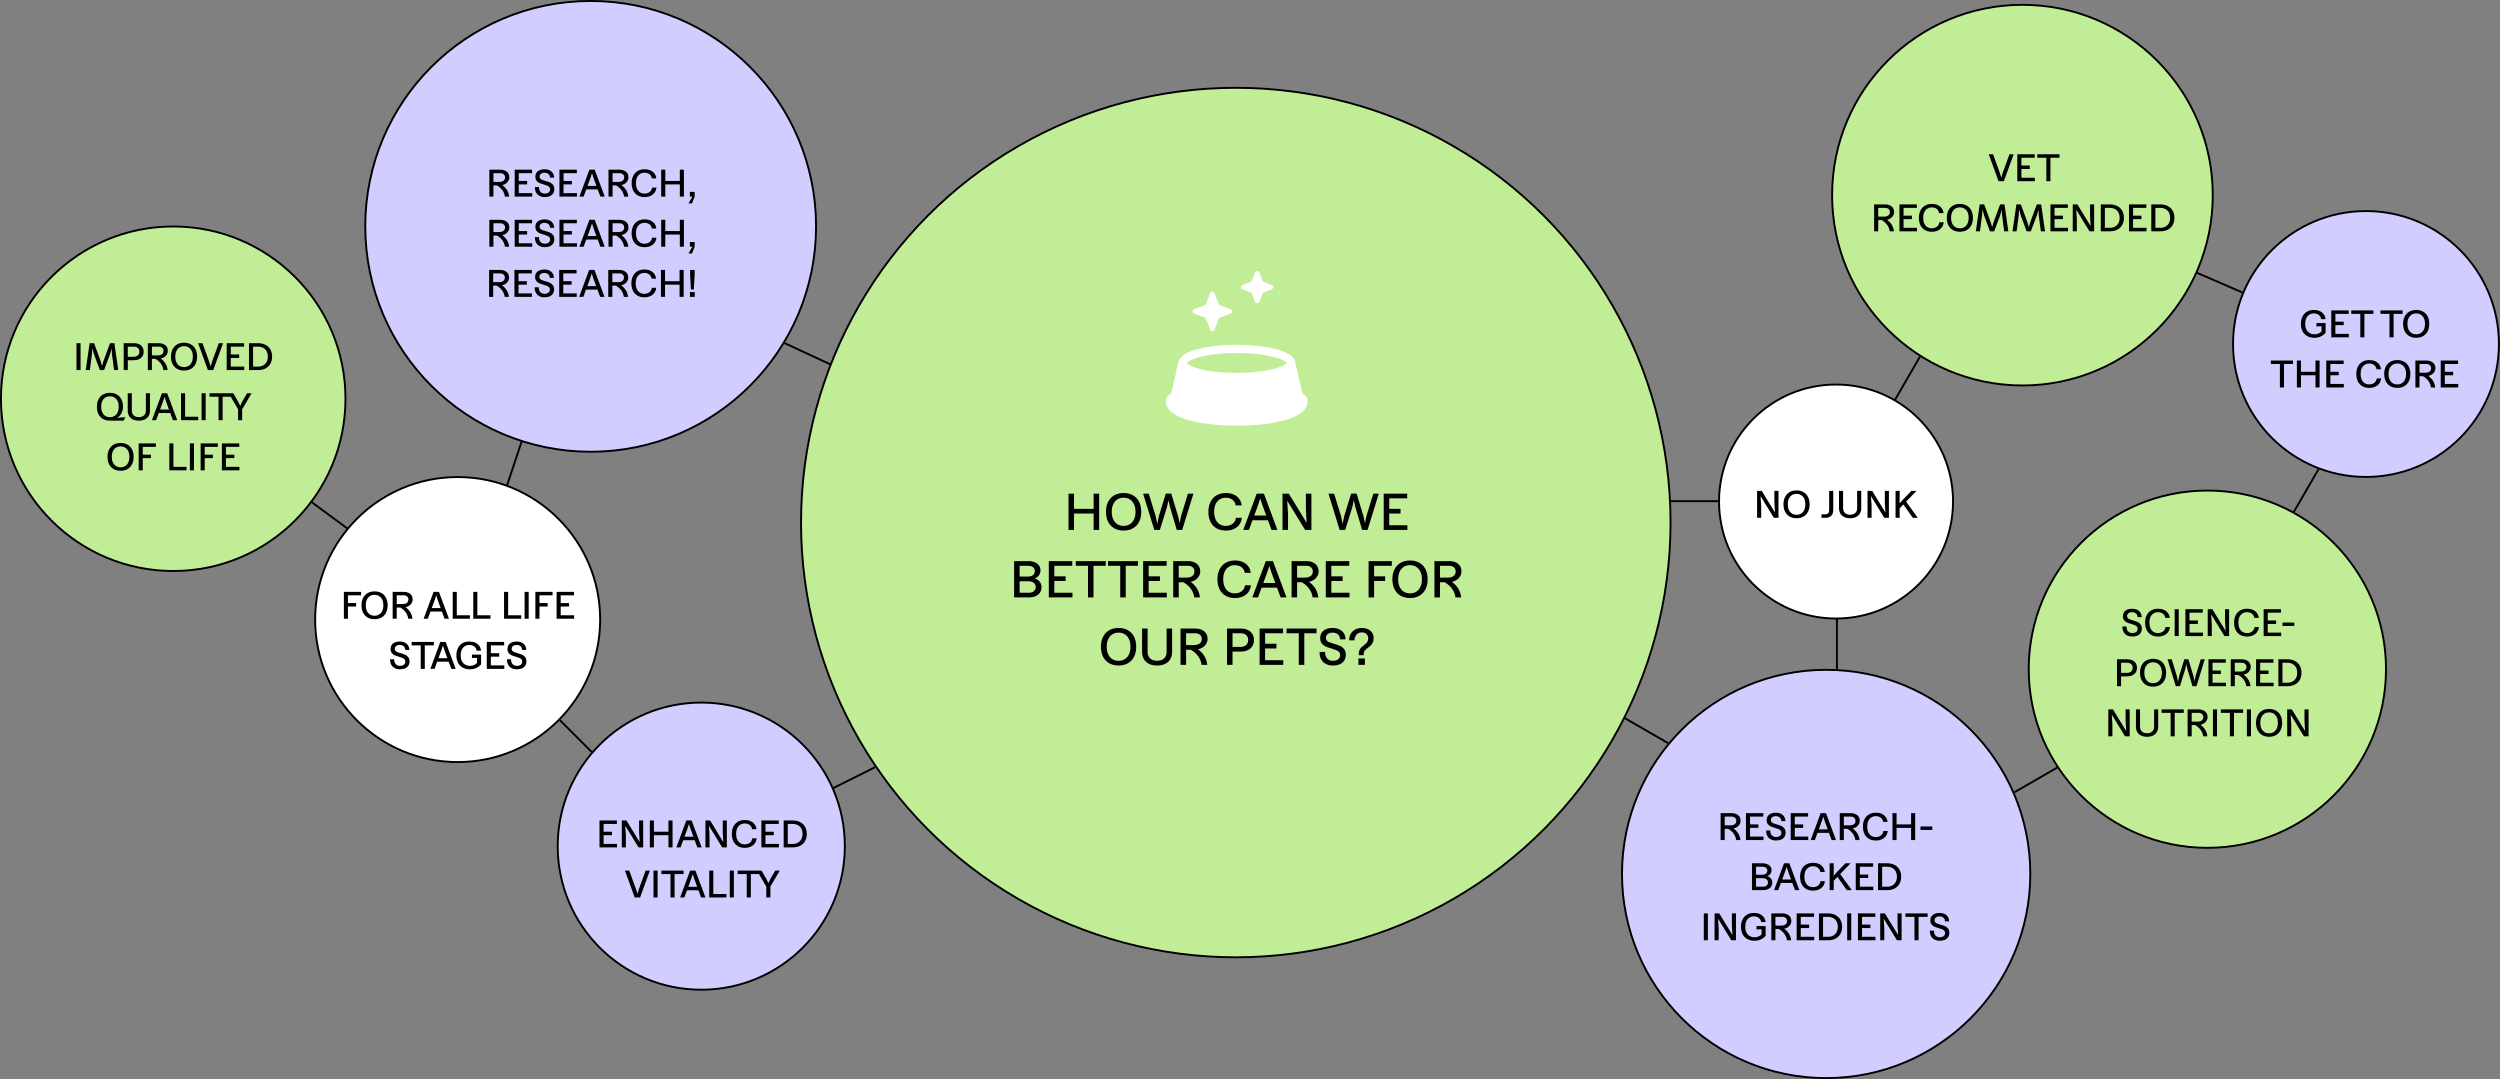 <svg xmlns="http://www.w3.org/2000/svg" fill="none" viewBox="0 0 1297 560" height="560" width="1297">
<rect x="0" y="0" width="1297" height="560" fill="#808080" stroke="none"/>
<circle stroke="black" fill="#C2ED97" r="225.549" cy="271.103" cx="641.127"></circle>
<path fill="black" d="M567.38 266.414H557.201V274.946H554.339V256.1H557.201V263.984H567.38V256.1H570.242V274.946H567.38V266.414ZM582.95 275.27C581.078 275.27 579.449 274.874 578.063 274.082C576.695 273.29 575.633 272.165 574.877 270.707C574.139 269.231 573.77 267.503 573.77 265.523C573.77 263.543 574.139 261.824 574.877 260.366C575.633 258.89 576.695 257.756 578.063 256.964C579.449 256.172 581.078 255.776 582.95 255.776C584.804 255.776 586.415 256.172 587.783 256.964C589.169 257.756 590.231 258.89 590.969 260.366C591.707 261.824 592.076 263.543 592.076 265.523C592.076 267.503 591.707 269.231 590.969 270.707C590.231 272.165 589.169 273.29 587.783 274.082C586.415 274.874 584.804 275.27 582.95 275.27ZM576.767 265.523C576.767 266.999 577.019 268.295 577.523 269.411C578.027 270.509 578.738 271.355 579.656 271.949C580.592 272.543 581.69 272.84 582.95 272.84C584.192 272.84 585.272 272.543 586.19 271.949C587.126 271.355 587.846 270.509 588.35 269.411C588.854 268.295 589.106 266.999 589.106 265.523C589.106 264.029 588.854 262.733 588.35 261.635C587.846 260.537 587.126 259.691 586.19 259.097C585.272 258.503 584.192 258.206 582.95 258.206C581.69 258.206 580.592 258.503 579.656 259.097C578.738 259.691 578.027 260.537 577.523 261.635C577.019 262.733 576.767 264.029 576.767 265.523ZM593.048 256.1H595.964L599.582 267.791L600.392 271.787L601.202 267.791L604.793 256.1L607.655 256.073L611.192 267.791L612.029 271.436L612.704 267.791L616.322 256.1H619.157L613.325 274.946H610.517L606.953 262.931L606.197 259.475L605.468 262.931L601.742 274.946H598.853L593.048 256.1ZM635.918 275.27C634.082 275.27 632.48 274.874 631.112 274.082C629.762 273.29 628.718 272.165 627.98 270.707C627.26 269.231 626.9 267.503 626.9 265.523C626.9 263.543 627.269 261.824 628.007 260.366C628.745 258.89 629.798 257.756 631.166 256.964C632.534 256.172 634.145 255.776 635.999 255.776C637.529 255.776 638.879 256.037 640.049 256.559C641.237 257.081 642.182 257.828 642.884 258.8C643.604 259.754 644.036 260.888 644.18 262.202H641.075C640.967 261.392 640.688 260.69 640.238 260.096C639.788 259.484 639.194 259.016 638.456 258.692C637.736 258.368 636.917 258.206 635.999 258.206C634.757 258.206 633.677 258.503 632.759 259.097C631.841 259.691 631.13 260.537 630.626 261.635C630.14 262.733 629.897 264.029 629.897 265.523C629.897 266.999 630.14 268.295 630.626 269.411C631.112 270.509 631.805 271.355 632.705 271.949C633.623 272.543 634.694 272.84 635.918 272.84C636.89 272.84 637.754 272.669 638.51 272.327C639.266 271.985 639.878 271.499 640.346 270.869C640.814 270.239 641.102 269.492 641.21 268.628H644.288C644.144 269.978 643.703 271.157 642.965 272.165C642.245 273.155 641.282 273.92 640.076 274.46C638.87 275 637.484 275.27 635.918 275.27ZM655.713 256.1L662.733 274.946H659.682L657.819 269.897H649.8L647.937 274.946H644.994L651.987 256.1H655.713ZM656.928 267.467L654.957 262.121L653.823 258.584L652.662 262.121L650.691 267.467H656.928ZM665.371 256.1H668.638L677.899 271.247L677.494 264.443V256.1H680.356V274.946H677.089L667.801 259.772L668.233 266.603V274.946H665.371V256.1ZM689.209 256.1H692.125L695.743 267.791L696.553 271.787L697.363 267.791L700.954 256.1L703.816 256.073L707.353 267.791L708.19 271.436L708.865 267.791L712.483 256.1H715.318L709.486 274.946H706.678L703.114 262.931L702.358 259.475L701.629 262.931L697.903 274.946H695.014L689.209 256.1ZM717.868 256.1H730.045V258.53H720.73V263.984H726.589V266.414H720.73V272.516H730.153V274.946H717.868V256.1ZM536.751 300.091C537.849 300.379 538.722 300.937 539.37 301.765C540.018 302.575 540.342 303.538 540.342 304.654C540.342 305.734 540.072 306.67 539.532 307.462C539.01 308.254 538.254 308.866 537.264 309.298C536.292 309.73 535.14 309.946 533.808 309.946H526.113V291.1H533.403C534.699 291.1 535.824 291.298 536.778 291.694C537.75 292.072 538.497 292.63 539.019 293.368C539.541 294.088 539.802 294.934 539.802 295.906C539.802 296.914 539.523 297.796 538.965 298.552C538.425 299.308 537.687 299.821 536.751 300.091ZM533.754 307.516C534.474 307.516 535.104 307.399 535.644 307.165C536.184 306.913 536.598 306.562 536.886 306.112C537.192 305.662 537.345 305.131 537.345 304.519C537.345 303.925 537.183 303.403 536.859 302.953C536.553 302.503 536.112 302.161 535.536 301.927C534.96 301.675 534.276 301.549 533.484 301.549H528.975V307.516H533.754ZM533.403 299.119C534.465 299.119 535.302 298.867 535.914 298.363C536.544 297.841 536.859 297.139 536.859 296.257C536.859 295.411 536.544 294.745 535.914 294.259C535.302 293.773 534.465 293.53 533.403 293.53H528.975V299.119H533.403ZM544.121 291.1H556.298V293.53H546.983V298.984H552.842V301.414H546.983V307.516H556.406V309.946H544.121V291.1ZM564.45 293.53H558.105V291.1H573.657V293.53H567.312V309.946H564.45V293.53ZM581.167 293.53H574.822V291.1H590.374V293.53H584.029V309.946H581.167V293.53ZM593.059 291.1H605.236V293.53H595.921V298.984H601.78V301.414H595.921V307.516H605.344V309.946H593.059V291.1ZM608.668 291.1H616.39C617.65 291.1 618.748 291.316 619.684 291.748C620.638 292.18 621.376 292.801 621.898 293.611C622.42 294.421 622.681 295.375 622.681 296.473C622.681 297.319 622.474 298.111 622.06 298.849C621.664 299.587 621.088 300.226 620.332 300.766C619.594 301.288 618.721 301.657 617.713 301.873C620.539 303.889 622.15 306.58 622.546 309.946H619.576C619.396 308.416 618.838 306.967 617.902 305.599C616.966 304.231 615.661 303.061 613.987 302.089H611.53V309.946H608.668V291.1ZM615.769 299.659C616.561 299.659 617.254 299.533 617.848 299.281C618.442 299.011 618.892 298.642 619.198 298.174C619.522 297.688 619.684 297.121 619.684 296.473C619.684 295.573 619.378 294.862 618.766 294.34C618.172 293.8 617.371 293.53 616.363 293.53H611.53V299.659H615.769ZM640.625 310.27C638.789 310.27 637.187 309.874 635.819 309.082C634.469 308.29 633.425 307.165 632.687 305.707C631.967 304.231 631.607 302.503 631.607 300.523C631.607 298.543 631.976 296.824 632.714 295.366C633.452 293.89 634.505 292.756 635.873 291.964C637.241 291.172 638.852 290.776 640.706 290.776C642.236 290.776 643.586 291.037 644.756 291.559C645.944 292.081 646.889 292.828 647.591 293.8C648.311 294.754 648.743 295.888 648.887 297.202H645.782C645.674 296.392 645.395 295.69 644.945 295.096C644.495 294.484 643.901 294.016 643.163 293.692C642.443 293.368 641.624 293.206 640.706 293.206C639.464 293.206 638.384 293.503 637.466 294.097C636.548 294.691 635.837 295.537 635.333 296.635C634.847 297.733 634.604 299.029 634.604 300.523C634.604 301.999 634.847 303.295 635.333 304.411C635.819 305.509 636.512 306.355 637.412 306.949C638.33 307.543 639.401 307.84 640.625 307.84C641.597 307.84 642.461 307.669 643.217 307.327C643.973 306.985 644.585 306.499 645.053 305.869C645.521 305.239 645.809 304.492 645.917 303.628H648.995C648.851 304.978 648.41 306.157 647.672 307.165C646.952 308.155 645.989 308.92 644.783 309.46C643.577 310 642.191 310.27 640.625 310.27ZM660.42 291.1L667.44 309.946H664.389L662.526 304.897H654.507L652.644 309.946H649.701L656.694 291.1H660.42ZM661.635 302.467L659.664 297.121L658.53 293.584L657.369 297.121L655.398 302.467H661.635ZM670.077 291.1H677.799C679.059 291.1 680.157 291.316 681.093 291.748C682.047 292.18 682.785 292.801 683.307 293.611C683.829 294.421 684.09 295.375 684.09 296.473C684.09 297.319 683.883 298.111 683.469 298.849C683.073 299.587 682.497 300.226 681.741 300.766C681.003 301.288 680.13 301.657 679.122 301.873C681.948 303.889 683.559 306.58 683.955 309.946H680.985C680.805 308.416 680.247 306.967 679.311 305.599C678.375 304.231 677.07 303.061 675.396 302.089H672.939V309.946H670.077V291.1ZM677.178 299.659C677.97 299.659 678.663 299.533 679.257 299.281C679.851 299.011 680.301 298.642 680.607 298.174C680.931 297.688 681.093 297.121 681.093 296.473C681.093 295.573 680.787 294.862 680.175 294.34C679.581 293.8 678.78 293.53 677.772 293.53H672.939V299.659H677.178ZM687.822 291.1H699.999V293.53H690.684V298.984H696.543V301.414H690.684V307.516H700.107V309.946H687.822V291.1ZM710.024 291.1H722.066V293.53H712.886V298.984H718.61V301.414H712.886V309.946H710.024V291.1ZM731.543 310.27C729.671 310.27 728.042 309.874 726.656 309.082C725.288 308.29 724.226 307.165 723.47 305.707C722.732 304.231 722.363 302.503 722.363 300.523C722.363 298.543 722.732 296.824 723.47 295.366C724.226 293.89 725.288 292.756 726.656 291.964C728.042 291.172 729.671 290.776 731.543 290.776C733.397 290.776 735.008 291.172 736.376 291.964C737.762 292.756 738.824 293.89 739.562 295.366C740.3 296.824 740.669 298.543 740.669 300.523C740.669 302.503 740.3 304.231 739.562 305.707C738.824 307.165 737.762 308.29 736.376 309.082C735.008 309.874 733.397 310.27 731.543 310.27ZM725.36 300.523C725.36 301.999 725.612 303.295 726.116 304.411C726.62 305.509 727.331 306.355 728.249 306.949C729.185 307.543 730.283 307.84 731.543 307.84C732.785 307.84 733.865 307.543 734.783 306.949C735.719 306.355 736.439 305.509 736.943 304.411C737.447 303.295 737.699 301.999 737.699 300.523C737.699 299.029 737.447 297.733 736.943 296.635C736.439 295.537 735.719 294.691 734.783 294.097C733.865 293.503 732.785 293.206 731.543 293.206C730.283 293.206 729.185 293.503 728.249 294.097C727.331 294.691 726.62 295.537 726.116 296.635C725.612 297.733 725.36 299.029 725.36 300.523ZM744.196 291.1H751.918C753.178 291.1 754.276 291.316 755.212 291.748C756.166 292.18 756.904 292.801 757.426 293.611C757.948 294.421 758.209 295.375 758.209 296.473C758.209 297.319 758.002 298.111 757.588 298.849C757.192 299.587 756.616 300.226 755.86 300.766C755.122 301.288 754.249 301.657 753.241 301.873C756.067 303.889 757.678 306.58 758.074 309.946H755.104C754.924 308.416 754.366 306.967 753.43 305.599C752.494 304.231 751.189 303.061 749.515 302.089H747.058V309.946H744.196V291.1ZM751.297 299.659C752.089 299.659 752.782 299.533 753.376 299.281C753.97 299.011 754.42 298.642 754.726 298.174C755.05 297.688 755.212 297.121 755.212 296.473C755.212 295.573 754.906 294.862 754.294 294.34C753.7 293.8 752.899 293.53 751.891 293.53H747.058V299.659H751.297ZM580.34 345.27C578.468 345.27 576.839 344.874 575.453 344.082C574.085 343.29 573.023 342.165 572.267 340.707C571.529 339.231 571.16 337.503 571.16 335.523C571.16 333.543 571.529 331.824 572.267 330.366C573.023 328.89 574.085 327.756 575.453 326.964C576.839 326.172 578.468 325.776 580.34 325.776C582.194 325.776 583.805 326.172 585.173 326.964C586.559 327.756 587.621 328.89 588.359 330.366C589.097 331.824 589.466 333.543 589.466 335.523C589.466 337.503 589.097 339.231 588.359 340.707C587.621 342.165 586.559 343.29 585.173 344.082C583.805 344.874 582.194 345.27 580.34 345.27ZM574.157 335.523C574.157 336.999 574.409 338.295 574.913 339.411C575.417 340.509 576.128 341.355 577.046 341.949C577.982 342.543 579.08 342.84 580.34 342.84C581.582 342.84 582.662 342.543 583.58 341.949C584.516 341.355 585.236 340.509 585.74 339.411C586.244 338.295 586.496 336.999 586.496 335.523C586.496 334.029 586.244 332.733 585.74 331.635C585.236 330.537 584.516 329.691 583.58 329.097C582.662 328.503 581.582 328.206 580.34 328.206C579.08 328.206 577.982 328.503 577.046 329.097C576.128 329.691 575.417 330.537 574.913 331.635C574.409 332.733 574.157 334.029 574.157 335.523ZM600.314 345.27C598.73 345.27 597.344 344.991 596.156 344.433C594.986 343.857 594.086 343.038 593.456 341.976C592.826 340.914 592.511 339.672 592.511 338.25V326.1H595.373V338.25C595.373 339.186 595.571 339.996 595.967 340.68C596.363 341.364 596.93 341.895 597.668 342.273C598.424 342.633 599.306 342.813 600.314 342.813C601.322 342.813 602.195 342.633 602.933 342.273C603.671 341.895 604.238 341.364 604.634 340.68C605.03 339.996 605.228 339.186 605.228 338.25V326.1H608.09V338.25C608.09 339.672 607.775 340.914 607.145 341.976C606.515 343.038 605.615 343.857 604.445 344.433C603.275 344.991 601.898 345.27 600.314 345.27ZM612.478 326.1H620.2C621.46 326.1 622.558 326.316 623.494 326.748C624.448 327.18 625.186 327.801 625.708 328.611C626.23 329.421 626.491 330.375 626.491 331.473C626.491 332.319 626.284 333.111 625.87 333.849C625.474 334.587 624.898 335.226 624.142 335.766C623.404 336.288 622.531 336.657 621.523 336.873C624.349 338.889 625.96 341.58 626.356 344.946H623.386C623.206 343.416 622.648 341.967 621.712 340.599C620.776 339.231 619.471 338.061 617.797 337.089H615.34V344.946H612.478V326.1ZM619.579 334.659C620.371 334.659 621.064 334.533 621.658 334.281C622.252 334.011 622.702 333.642 623.008 333.174C623.332 332.688 623.494 332.121 623.494 331.473C623.494 330.573 623.188 329.862 622.576 329.34C621.982 328.8 621.181 328.53 620.173 328.53H615.34V334.659H619.579ZM636.578 326.1H643.814C645.182 326.1 646.37 326.343 647.378 326.829C648.404 327.315 649.187 328.008 649.727 328.908C650.285 329.79 650.564 330.834 650.564 332.04C650.564 333.264 650.276 334.335 649.7 335.253C649.142 336.153 648.332 336.846 647.27 337.332C646.208 337.818 644.966 338.061 643.544 338.061H639.44V344.946H636.578V326.1ZM643.544 335.631C644.372 335.631 645.083 335.487 645.677 335.199C646.289 334.911 646.757 334.497 647.081 333.957C647.405 333.417 647.567 332.778 647.567 332.04C647.567 331.32 647.414 330.699 647.108 330.177C646.802 329.655 646.361 329.25 645.785 328.962C645.227 328.674 644.57 328.53 643.814 328.53H639.44V335.631H643.544ZM653.479 326.1H665.656V328.53H656.341V333.984H662.2V336.414H656.341V342.516H665.764V344.946H653.479V326.1ZM673.808 328.53H667.463V326.1H683.015V328.53H676.67V344.946H673.808V328.53ZM691.507 345.27C690.067 345.27 688.816 344.982 687.754 344.406C686.692 343.83 685.891 343.011 685.351 341.949C684.811 340.887 684.559 339.645 684.595 338.223H687.43C687.412 339.159 687.565 339.978 687.889 340.68C688.213 341.364 688.681 341.895 689.293 342.273C689.905 342.651 690.643 342.84 691.507 342.84C692.263 342.84 692.92 342.723 693.478 342.489C694.054 342.237 694.495 341.886 694.801 341.436C695.107 340.968 695.26 340.428 695.26 339.816C695.26 339.168 695.062 338.637 694.666 338.223C694.288 337.809 693.811 337.494 693.235 337.278C692.677 337.044 691.885 336.774 690.859 336.468C689.581 336.108 688.546 335.757 687.754 335.415C686.98 335.055 686.314 334.524 685.756 333.822C685.198 333.12 684.919 332.184 684.919 331.014C684.919 329.952 685.18 329.025 685.702 328.233C686.224 327.441 686.962 326.838 687.916 326.424C688.888 325.992 690.022 325.776 691.318 325.776C692.668 325.776 693.847 326.019 694.855 326.505C695.863 326.973 696.646 327.657 697.204 328.557C697.762 329.439 698.05 330.483 698.068 331.689H695.206C695.206 330.987 695.044 330.375 694.72 329.853C694.396 329.313 693.946 328.908 693.37 328.638C692.794 328.35 692.11 328.206 691.318 328.206C690.616 328.206 690.004 328.323 689.482 328.557C688.96 328.773 688.555 329.088 688.267 329.502C687.997 329.898 687.862 330.375 687.862 330.933C687.862 331.527 688.042 332.013 688.402 332.391C688.762 332.751 689.212 333.039 689.752 333.255C690.31 333.471 691.075 333.714 692.047 333.984C693.343 334.344 694.396 334.704 695.206 335.064C696.034 335.424 696.736 335.982 697.312 336.738C697.906 337.494 698.203 338.511 698.203 339.789C698.203 340.905 697.933 341.877 697.393 342.705C696.853 343.533 696.079 344.172 695.071 344.622C694.063 345.054 692.875 345.27 691.507 345.27ZM704.943 339.222C704.943 338.466 705.06 337.818 705.294 337.278C705.528 336.738 705.816 336.297 706.158 335.955C706.5 335.613 706.959 335.226 707.535 334.794C708.057 334.398 708.462 334.056 708.75 333.768C709.056 333.462 709.308 333.093 709.506 332.661C709.722 332.229 709.83 331.707 709.83 331.095C709.83 330.501 709.686 329.979 709.398 329.529C709.128 329.061 708.741 328.701 708.237 328.449C707.733 328.197 707.157 328.071 706.509 328.071C705.771 328.071 705.114 328.242 704.538 328.584C703.962 328.926 703.512 329.412 703.188 330.042C702.864 330.672 702.702 331.392 702.702 332.202H699.921C699.921 330.924 700.2 329.799 700.758 328.827C701.316 327.855 702.09 327.108 703.08 326.586C704.088 326.046 705.24 325.776 706.536 325.776C707.76 325.776 708.831 326.001 709.749 326.451C710.667 326.883 711.378 327.504 711.882 328.314C712.386 329.106 712.638 330.033 712.638 331.095C712.638 331.977 712.494 332.724 712.206 333.336C711.936 333.948 711.603 334.443 711.207 334.821C710.829 335.199 710.325 335.622 709.695 336.09C709.209 336.432 708.822 336.738 708.534 337.008C708.246 337.278 708.003 337.593 707.805 337.953C707.607 338.313 707.499 338.736 707.481 339.222V339.924H704.943V339.222ZM704.754 341.598H708.102V344.946H704.754V341.598Z"></path>
<path fill="white" d="M627.823 152.085C628.218 151.017 629.728 151.017 630.123 152.085L632.176 157.632C632.3 157.968 632.565 158.233 632.901 158.357L638.448 160.41C639.516 160.805 639.516 162.315 638.448 162.71L632.901 164.762C632.565 164.887 632.3 165.151 632.176 165.487L630.123 171.034C629.728 172.102 628.218 172.102 627.823 171.034L625.77 165.487C625.646 165.151 625.382 164.887 625.046 164.762L619.499 162.71C618.431 162.315 618.431 160.805 619.499 160.41L625.046 158.357C625.382 158.233 625.646 157.968 625.77 157.632L627.823 152.085Z"></path>
<path fill="white" d="M651.071 141.427C651.466 140.359 652.976 140.359 653.371 141.427L654.904 145.57C655.028 145.905 655.293 146.17 655.628 146.294L659.771 147.827C660.839 148.222 660.839 149.732 659.771 150.127L655.628 151.66C655.293 151.784 655.028 152.049 654.904 152.385L653.371 156.527C652.976 157.595 651.466 157.595 651.071 156.527L649.538 152.385C649.414 152.049 649.149 151.784 648.813 151.66L644.67 150.127C643.603 149.732 643.603 148.222 644.67 147.827L648.813 146.294C649.149 146.17 649.414 145.905 649.538 145.57L651.071 141.427Z"></path>
<g clip-path="url(#clip0_3286_242)">
<path fill="white" d="M676.336 204.63C675.844 204.373 675.673 204.05 675.56 203.555C674.358 198.286 673.132 193.024 671.921 187.758C671.679 186.698 671.149 185.815 670.373 185.063C668.967 183.699 667.241 182.878 665.438 182.215C660.384 180.353 655.099 179.637 649.773 179.204C645.234 178.834 640.684 178.79 636.133 179.036C631.633 179.278 627.166 179.758 622.766 180.773C620.01 181.41 617.301 182.192 614.835 183.63C612.958 184.723 611.673 186.197 611.196 188.43C610.11 193.528 608.887 198.596 607.709 203.674C607.646 203.937 607.685 204.287 607.362 204.417C606.015 204.965 605.31 206.054 604.852 207.357V209.083C605.464 211.913 607.321 213.755 609.716 215.152C611.312 216.082 613.008 216.81 614.761 217.382C620.117 219.125 625.647 219.957 631.237 220.434C636.563 220.887 641.898 220.993 647.242 220.742C653.207 220.461 659.126 219.842 664.934 218.412C668.173 217.615 671.335 216.588 674.174 214.782C676.051 213.589 677.594 212.082 678.219 209.844C678.849 207.588 678.154 205.58 676.336 204.633V204.63ZM666.643 189.119C664.336 190.585 661.734 191.224 659.12 191.82C655.493 192.646 651.801 193.027 648.097 193.264C642.517 193.623 636.939 193.531 631.379 192.956C627.089 192.512 622.84 191.814 618.793 190.227C617.831 189.851 616.934 189.353 616.105 188.732C615.717 188.441 615.72 188.208 616.105 187.912C617.257 187.02 618.568 186.443 619.93 185.981C623.275 184.844 626.736 184.214 630.233 183.808C634.017 183.367 637.818 183.139 641.631 183.172C648.085 183.213 654.504 183.619 660.789 185.214C662.832 185.732 664.843 186.354 666.643 187.509C667.762 188.228 667.765 188.406 666.643 189.116V189.119Z"></path>
</g>
<circle stroke="black" fill="#D1CDFF" r="105.909" cy="453.409" cx="947.409"></circle>
<path fill="black" d="M892.654 421.857H898.374C899.307 421.857 900.121 422.017 900.814 422.337C901.521 422.657 902.067 423.117 902.454 423.717C902.841 424.317 903.034 425.024 903.034 425.837C903.034 426.464 902.881 427.05 902.574 427.597C902.281 428.144 901.854 428.617 901.294 429.017C900.747 429.404 900.101 429.677 899.354 429.837C901.447 431.33 902.641 433.324 902.934 435.817H900.734C900.601 434.684 900.187 433.61 899.494 432.597C898.801 431.584 897.834 430.717 896.594 429.997H894.774V435.817H892.654V421.857ZM897.914 428.197C898.501 428.197 899.014 428.104 899.454 427.917C899.894 427.717 900.227 427.444 900.454 427.097C900.694 426.737 900.814 426.317 900.814 425.837C900.814 425.17 900.587 424.644 900.134 424.257C899.694 423.857 899.101 423.657 898.354 423.657H894.774V428.197H897.914ZM905.799 421.857H914.819V423.657H907.919V427.697H912.259V429.497H907.919V434.017H914.899V435.817H905.799V421.857ZM921.409 436.057C920.342 436.057 919.415 435.844 918.629 435.417C917.842 434.99 917.249 434.384 916.849 433.597C916.449 432.81 916.262 431.89 916.289 430.837H918.389C918.375 431.53 918.489 432.137 918.729 432.657C918.969 433.164 919.315 433.557 919.769 433.837C920.222 434.117 920.769 434.257 921.409 434.257C921.969 434.257 922.455 434.17 922.869 433.997C923.295 433.81 923.622 433.55 923.849 433.217C924.075 432.87 924.189 432.47 924.189 432.017C924.189 431.537 924.042 431.144 923.749 430.837C923.469 430.53 923.115 430.297 922.689 430.137C922.275 429.964 921.689 429.764 920.929 429.537C919.982 429.27 919.215 429.01 918.629 428.757C918.055 428.49 917.562 428.097 917.149 427.577C916.735 427.057 916.529 426.364 916.529 425.497C916.529 424.71 916.722 424.024 917.109 423.437C917.495 422.85 918.042 422.404 918.749 422.097C919.469 421.777 920.309 421.617 921.269 421.617C922.269 421.617 923.142 421.797 923.889 422.157C924.635 422.504 925.215 423.01 925.629 423.677C926.042 424.33 926.255 425.104 926.269 425.997H924.149C924.149 425.477 924.029 425.024 923.789 424.637C923.549 424.237 923.215 423.937 922.789 423.737C922.362 423.524 921.855 423.417 921.269 423.417C920.749 423.417 920.295 423.504 919.909 423.677C919.522 423.837 919.222 424.07 919.009 424.377C918.809 424.67 918.709 425.024 918.709 425.437C918.709 425.877 918.842 426.237 919.109 426.517C919.375 426.784 919.709 426.997 920.109 427.157C920.522 427.317 921.089 427.497 921.809 427.697C922.769 427.964 923.549 428.23 924.149 428.497C924.762 428.764 925.282 429.177 925.709 429.737C926.149 430.297 926.369 431.05 926.369 431.997C926.369 432.824 926.169 433.544 925.769 434.157C925.369 434.77 924.795 435.244 924.049 435.577C923.302 435.897 922.422 436.057 921.409 436.057ZM929.021 421.857H938.041V423.657H931.141V427.697H935.481V429.497H931.141V434.017H938.121V435.817H929.021V421.857ZM947.317 421.857L952.517 435.817H950.257L948.877 432.077H942.937L941.557 435.817H939.377L944.557 421.857H947.317ZM948.217 430.277L946.757 426.317L945.917 423.697L945.057 426.317L943.597 430.277H948.217ZM954.47 421.857H960.19C961.124 421.857 961.937 422.017 962.63 422.337C963.337 422.657 963.884 423.117 964.27 423.717C964.657 424.317 964.85 425.024 964.85 425.837C964.85 426.464 964.697 427.05 964.39 427.597C964.097 428.144 963.67 428.617 963.11 429.017C962.564 429.404 961.917 429.677 961.17 429.837C963.264 431.33 964.457 433.324 964.75 435.817H962.55C962.417 434.684 962.004 433.61 961.31 432.597C960.617 431.584 959.65 430.717 958.41 429.997H956.59V435.817H954.47V421.857ZM959.73 428.197C960.317 428.197 960.83 428.104 961.27 427.917C961.71 427.717 962.044 427.444 962.27 427.097C962.51 426.737 962.63 426.317 962.63 425.837C962.63 425.17 962.404 424.644 961.95 424.257C961.51 423.857 960.917 423.657 960.17 423.657H956.59V428.197H959.73ZM973.162 436.057C971.802 436.057 970.615 435.764 969.602 435.177C968.602 434.59 967.828 433.757 967.282 432.677C966.748 431.584 966.482 430.304 966.482 428.837C966.482 427.37 966.755 426.097 967.302 425.017C967.848 423.924 968.628 423.084 969.642 422.497C970.655 421.91 971.848 421.617 973.222 421.617C974.355 421.617 975.355 421.81 976.222 422.197C977.102 422.584 977.802 423.137 978.322 423.857C978.855 424.564 979.175 425.404 979.282 426.377H976.982C976.902 425.777 976.695 425.257 976.362 424.817C976.028 424.364 975.588 424.017 975.042 423.777C974.508 423.537 973.902 423.417 973.222 423.417C972.302 423.417 971.502 423.637 970.822 424.077C970.142 424.517 969.615 425.144 969.242 425.957C968.882 426.77 968.702 427.73 968.702 428.837C968.702 429.93 968.882 430.89 969.242 431.717C969.602 432.53 970.115 433.157 970.782 433.597C971.462 434.037 972.255 434.257 973.162 434.257C973.882 434.257 974.522 434.13 975.082 433.877C975.642 433.624 976.095 433.264 976.442 432.797C976.788 432.33 977.002 431.777 977.082 431.137H979.362C979.255 432.137 978.928 433.01 978.382 433.757C977.848 434.49 977.135 435.057 976.242 435.457C975.348 435.857 974.322 436.057 973.162 436.057ZM991.474 429.497H983.934V435.817H981.814V421.857H983.934V427.697H991.474V421.857H993.594V435.817H991.474V429.497ZM996.348 428.777H1002.47V430.557H996.348V428.777ZM916.804 454.517C917.617 454.73 918.264 455.144 918.744 455.757C919.224 456.357 919.464 457.07 919.464 457.897C919.464 458.697 919.264 459.39 918.864 459.977C918.477 460.564 917.917 461.017 917.184 461.337C916.464 461.657 915.61 461.817 914.624 461.817H908.924V447.857H914.324C915.284 447.857 916.117 448.004 916.824 448.297C917.544 448.577 918.097 448.99 918.484 449.537C918.87 450.07 919.064 450.697 919.064 451.417C919.064 452.164 918.857 452.817 918.444 453.377C918.044 453.937 917.497 454.317 916.804 454.517ZM914.584 460.017C915.117 460.017 915.584 459.93 915.984 459.757C916.384 459.57 916.69 459.31 916.904 458.977C917.13 458.644 917.244 458.25 917.244 457.797C917.244 457.357 917.124 456.97 916.884 456.637C916.657 456.304 916.33 456.05 915.904 455.877C915.477 455.69 914.97 455.597 914.384 455.597H911.044V460.017H914.584ZM914.324 453.797C915.11 453.797 915.73 453.61 916.184 453.237C916.65 452.85 916.884 452.33 916.884 451.677C916.884 451.05 916.65 450.557 916.184 450.197C915.73 449.837 915.11 449.657 914.324 449.657H911.044V453.797H914.324ZM928.313 447.857L933.513 461.817H931.253L929.873 458.077H923.933L922.553 461.817H920.373L925.553 447.857H928.313ZM929.213 456.277L927.753 452.317L926.913 449.697L926.053 452.317L924.593 456.277H929.213ZM940.564 462.057C939.204 462.057 938.017 461.764 937.004 461.177C936.004 460.59 935.231 459.757 934.684 458.677C934.151 457.584 933.884 456.304 933.884 454.837C933.884 453.37 934.157 452.097 934.704 451.017C935.251 449.924 936.031 449.084 937.044 448.497C938.057 447.91 939.251 447.617 940.624 447.617C941.757 447.617 942.757 447.81 943.624 448.197C944.504 448.584 945.204 449.137 945.724 449.857C946.257 450.564 946.577 451.404 946.684 452.377H944.384C944.304 451.777 944.097 451.257 943.764 450.817C943.431 450.364 942.991 450.017 942.444 449.777C941.911 449.537 941.304 449.417 940.624 449.417C939.704 449.417 938.904 449.637 938.224 450.077C937.544 450.517 937.017 451.144 936.644 451.957C936.284 452.77 936.104 453.73 936.104 454.837C936.104 455.93 936.284 456.89 936.644 457.717C937.004 458.53 937.517 459.157 938.184 459.597C938.864 460.037 939.657 460.257 940.564 460.257C941.284 460.257 941.924 460.13 942.484 459.877C943.044 459.624 943.497 459.264 943.844 458.797C944.191 458.33 944.404 457.777 944.484 457.137H946.764C946.657 458.137 946.331 459.01 945.784 459.757C945.251 460.49 944.537 461.057 943.644 461.457C942.751 461.857 941.724 462.057 940.564 462.057ZM949.217 447.857H951.337V451.477L951.277 454.337L953.217 452.217L957.437 447.857H960.097L954.697 453.457L960.717 461.817H958.137L953.277 454.917L951.337 456.937V461.817H949.217V447.857ZM962.771 447.857H971.791V449.657H964.891V453.697H969.231V455.497H964.891V460.017H971.871V461.817H962.771V447.857ZM974.334 447.857H979.014C980.507 447.857 981.8 448.144 982.894 448.717C984 449.277 984.847 450.084 985.434 451.137C986.034 452.177 986.334 453.404 986.334 454.817C986.334 456.244 986.034 457.484 985.434 458.537C984.847 459.59 984 460.404 982.894 460.977C981.8 461.537 980.507 461.817 979.014 461.817H974.334V447.857ZM979.014 460.017C980.054 460.017 980.954 459.804 981.714 459.377C982.487 458.95 983.08 458.35 983.494 457.577C983.907 456.79 984.114 455.87 984.114 454.817C984.114 453.764 983.907 452.85 983.494 452.077C983.08 451.304 982.487 450.71 981.714 450.297C980.954 449.87 980.054 449.657 979.014 449.657H976.454V460.017H979.014ZM883.933 473.857H886.053V487.817H883.933V473.857ZM889.519 473.857H891.939L898.799 485.077L898.499 480.037V473.857H900.619V487.817H898.199L891.319 476.577L891.639 481.637V487.817H889.519V473.857ZM910.19 488.057C908.777 488.057 907.543 487.764 906.49 487.177C905.437 486.59 904.623 485.757 904.05 484.677C903.49 483.584 903.21 482.304 903.21 480.837C903.21 479.37 903.483 478.097 904.03 477.017C904.577 475.924 905.357 475.084 906.37 474.497C907.383 473.91 908.577 473.617 909.95 473.617C911.07 473.617 912.07 473.81 912.95 474.197C913.83 474.584 914.53 475.137 915.05 475.857C915.583 476.564 915.903 477.404 916.01 478.377H913.71C913.63 477.777 913.423 477.257 913.09 476.817C912.757 476.364 912.317 476.017 911.77 475.777C911.237 475.537 910.63 475.417 909.95 475.417C909.03 475.417 908.23 475.637 907.55 476.077C906.87 476.517 906.343 477.144 905.97 477.957C905.61 478.77 905.43 479.73 905.43 480.837C905.43 481.93 905.623 482.89 906.01 483.717C906.41 484.53 906.977 485.157 907.71 485.597C908.457 486.037 909.323 486.257 910.31 486.257C910.95 486.257 911.59 486.13 912.23 485.877C912.883 485.61 913.443 485.25 913.91 484.797V482.117L911.25 482.177L911.31 480.437H916.01V485.457C915.397 486.257 914.577 486.89 913.55 487.357C912.523 487.824 911.403 488.057 910.19 488.057ZM918.972 473.857H924.692C925.626 473.857 926.439 474.017 927.132 474.337C927.839 474.657 928.386 475.117 928.772 475.717C929.159 476.317 929.352 477.024 929.352 477.837C929.352 478.464 929.199 479.05 928.892 479.597C928.599 480.144 928.172 480.617 927.612 481.017C927.066 481.404 926.419 481.677 925.672 481.837C927.766 483.33 928.959 485.324 929.252 487.817H927.052C926.919 486.684 926.506 485.61 925.812 484.597C925.119 483.584 924.152 482.717 922.912 481.997H921.092V487.817H918.972V473.857ZM924.232 480.197C924.819 480.197 925.332 480.104 925.772 479.917C926.212 479.717 926.546 479.444 926.772 479.097C927.012 478.737 927.132 478.317 927.132 477.837C927.132 477.17 926.906 476.644 926.452 476.257C926.012 475.857 925.419 475.657 924.672 475.657H921.092V480.197H924.232ZM932.117 473.857H941.137V475.657H934.237V479.697H938.577V481.497H934.237V486.017H941.217V487.817H932.117V473.857ZM943.679 473.857H948.359C949.853 473.857 951.146 474.144 952.239 474.717C953.346 475.277 954.193 476.084 954.779 477.137C955.379 478.177 955.679 479.404 955.679 480.817C955.679 482.244 955.379 483.484 954.779 484.537C954.193 485.59 953.346 486.404 952.239 486.977C951.146 487.537 949.853 487.817 948.359 487.817H943.679V473.857ZM948.359 486.017C949.399 486.017 950.299 485.804 951.059 485.377C951.833 484.95 952.426 484.35 952.839 483.577C953.253 482.79 953.459 481.87 953.459 480.817C953.459 479.764 953.253 478.85 952.839 478.077C952.426 477.304 951.833 476.71 951.059 476.297C950.299 475.87 949.399 475.657 948.359 475.657H945.799V486.017H948.359ZM958.308 473.857H960.428V487.817H958.308V473.857ZM963.894 473.857H972.914V475.657H966.014V479.697H970.354V481.497H966.014V486.017H972.994V487.817H963.894V473.857ZM975.457 473.857H977.877L984.737 485.077L984.437 480.037V473.857H986.557V487.817H984.137L977.257 476.577L977.577 481.637V487.817H975.457V473.857ZM993.23 475.657H988.53V473.857H1000.05V475.657H995.35V487.817H993.23V475.657ZM1006.34 488.057C1005.27 488.057 1004.35 487.844 1003.56 487.417C1002.77 486.99 1002.18 486.384 1001.78 485.597C1001.38 484.81 1001.19 483.89 1001.22 482.837H1003.32C1003.31 483.53 1003.42 484.137 1003.66 484.657C1003.9 485.164 1004.25 485.557 1004.7 485.837C1005.15 486.117 1005.7 486.257 1006.34 486.257C1006.9 486.257 1007.39 486.17 1007.8 485.997C1008.23 485.81 1008.55 485.55 1008.78 485.217C1009.01 484.87 1009.12 484.47 1009.12 484.017C1009.12 483.537 1008.97 483.144 1008.68 482.837C1008.4 482.53 1008.05 482.297 1007.62 482.137C1007.21 481.964 1006.62 481.764 1005.86 481.537C1004.91 481.27 1004.15 481.01 1003.56 480.757C1002.99 480.49 1002.49 480.097 1002.08 479.577C1001.67 479.057 1001.46 478.364 1001.46 477.497C1001.46 476.71 1001.65 476.024 1002.04 475.437C1002.43 474.85 1002.97 474.404 1003.68 474.097C1004.4 473.777 1005.24 473.617 1006.2 473.617C1007.2 473.617 1008.07 473.797 1008.82 474.157C1009.57 474.504 1010.15 475.01 1010.56 475.677C1010.97 476.33 1011.19 477.104 1011.2 477.997H1009.08C1009.08 477.477 1008.96 477.024 1008.72 476.637C1008.48 476.237 1008.15 475.937 1007.72 475.737C1007.29 475.524 1006.79 475.417 1006.2 475.417C1005.68 475.417 1005.23 475.504 1004.84 475.677C1004.45 475.837 1004.15 476.07 1003.94 476.377C1003.74 476.67 1003.64 477.024 1003.64 477.437C1003.64 477.877 1003.77 478.237 1004.04 478.517C1004.31 478.784 1004.64 478.997 1005.04 479.157C1005.45 479.317 1006.02 479.497 1006.74 479.697C1007.7 479.964 1008.48 480.23 1009.08 480.497C1009.69 480.764 1010.21 481.177 1010.64 481.737C1011.08 482.297 1011.3 483.05 1011.3 483.997C1011.3 484.824 1011.1 485.544 1010.7 486.157C1010.3 486.77 1009.73 487.244 1008.98 487.577C1008.23 487.897 1007.35 488.057 1006.34 488.057Z"></path>
<circle stroke="black" fill="#C2ED97" r="89.368" cy="206.868" cx="89.868"></circle>
<path fill="black" d="M39.679 178.04H41.8V192H39.679V178.04ZM46.488 178.04H48.808L52.328 187.64L52.928 189.96L53.548 187.64L57.088 178.04H59.348L61.348 192H59.188L58.088 183.82L57.928 180.78L57.088 183.82L53.988 192H51.808L48.768 183.82L47.928 180.72L47.688 183.82L46.608 192H44.488L46.488 178.04ZM64.172 178.04H69.532C70.545 178.04 71.425 178.22 72.172 178.58C72.932 178.94 73.512 179.453 73.912 180.12C74.325 180.773 74.532 181.547 74.532 182.44C74.532 183.347 74.318 184.14 73.892 184.82C73.478 185.487 72.878 186 72.092 186.36C71.305 186.72 70.385 186.9 69.332 186.9H66.292V192H64.172V178.04ZM69.332 185.1C69.945 185.1 70.472 184.993 70.912 184.78C71.365 184.567 71.712 184.26 71.952 183.86C72.192 183.46 72.312 182.987 72.312 182.44C72.312 181.907 72.198 181.447 71.972 181.06C71.745 180.673 71.418 180.373 70.992 180.16C70.578 179.947 70.092 179.84 69.532 179.84H66.292V185.1H69.332ZM76.691 178.04H82.411C83.344 178.04 84.158 178.2 84.851 178.52C85.558 178.84 86.105 179.3 86.491 179.9C86.878 180.5 87.071 181.207 87.071 182.02C87.071 182.647 86.918 183.233 86.611 183.78C86.318 184.327 85.891 184.8 85.331 185.2C84.784 185.587 84.138 185.86 83.391 186.02C85.484 187.513 86.678 189.507 86.971 192H84.771C84.638 190.867 84.225 189.793 83.531 188.78C82.838 187.767 81.871 186.9 80.631 186.18H78.811V192H76.691V178.04ZM81.951 184.38C82.538 184.38 83.051 184.287 83.491 184.1C83.931 183.9 84.264 183.627 84.491 183.28C84.731 182.92 84.851 182.5 84.851 182.02C84.851 181.353 84.624 180.827 84.171 180.44C83.731 180.04 83.138 179.84 82.391 179.84H78.811V184.38H81.951ZM95.502 192.24C94.116 192.24 92.909 191.947 91.882 191.36C90.869 190.773 90.082 189.94 89.522 188.86C88.976 187.767 88.702 186.487 88.702 185.02C88.702 183.553 88.976 182.28 89.522 181.2C90.082 180.107 90.869 179.267 91.882 178.68C92.909 178.093 94.116 177.8 95.502 177.8C96.876 177.8 98.069 178.093 99.082 178.68C100.109 179.267 100.896 180.107 101.442 181.2C101.989 182.28 102.262 183.553 102.262 185.02C102.262 186.487 101.989 187.767 101.442 188.86C100.896 189.94 100.109 190.773 99.082 191.36C98.069 191.947 96.876 192.24 95.502 192.24ZM90.922 185.02C90.922 186.113 91.109 187.073 91.482 187.9C91.856 188.713 92.382 189.34 93.062 189.78C93.756 190.22 94.569 190.44 95.502 190.44C96.422 190.44 97.222 190.22 97.902 189.78C98.596 189.34 99.129 188.713 99.502 187.9C99.876 187.073 100.062 186.113 100.062 185.02C100.062 183.913 99.876 182.953 99.502 182.14C99.129 181.327 98.596 180.7 97.902 180.26C97.222 179.82 96.422 179.6 95.502 179.6C94.569 179.6 93.756 179.82 93.062 180.26C92.382 180.7 91.856 181.327 91.482 182.14C91.109 182.953 90.922 183.913 90.922 185.02ZM102.786 178.04H105.026L108.466 187.46L109.286 190.16L110.086 187.46L113.526 178.04H115.726L110.646 192H107.866L102.786 178.04ZM117.609 178.04H126.629V179.84H119.729V183.88H124.069V185.68H119.729V190.2H126.709V192H117.609V178.04ZM129.172 178.04H133.852C135.345 178.04 136.638 178.327 137.732 178.9C138.838 179.46 139.685 180.267 140.272 181.32C140.872 182.36 141.172 183.587 141.172 185C141.172 186.427 140.872 187.667 140.272 188.72C139.685 189.773 138.838 190.587 137.732 191.16C136.638 191.72 135.345 192 133.852 192H129.172V178.04ZM133.852 190.2C134.892 190.2 135.792 189.987 136.552 189.56C137.325 189.133 137.918 188.533 138.332 187.76C138.745 186.973 138.952 186.053 138.952 185C138.952 183.947 138.745 183.033 138.332 182.26C137.918 181.487 137.325 180.893 136.552 180.48C135.792 180.053 134.892 179.84 133.852 179.84H131.292V190.2H133.852ZM57.015 218.24C55.642 218.24 54.442 217.947 53.415 217.36C52.402 216.773 51.622 215.94 51.075 214.86C50.528 213.767 50.255 212.487 50.255 211.02C50.255 209.553 50.528 208.28 51.075 207.2C51.635 206.107 52.422 205.267 53.435 204.68C54.462 204.093 55.668 203.8 57.055 203.8C58.428 203.8 59.622 204.093 60.635 204.68C61.662 205.267 62.448 206.107 62.995 207.2C63.542 208.28 63.815 209.553 63.815 211.02C63.815 211.873 63.682 212.687 63.415 213.46C63.162 214.22 62.795 214.9 62.315 215.5C61.835 216.087 61.268 216.547 60.615 216.88L62.515 216.6L65.055 216.44L64.115 218.24H57.015ZM52.475 211.02C52.475 212.113 52.662 213.073 53.035 213.9C53.408 214.713 53.935 215.34 54.615 215.78C55.308 216.22 56.122 216.44 57.055 216.44C57.975 216.44 58.775 216.22 59.455 215.78C60.148 215.34 60.675 214.713 61.035 213.9C61.408 213.073 61.595 212.113 61.595 211.02C61.595 209.913 61.408 208.953 61.035 208.14C60.675 207.327 60.148 206.7 59.455 206.26C58.775 205.82 57.975 205.6 57.055 205.6C56.122 205.6 55.308 205.82 54.615 206.26C53.935 206.7 53.408 207.327 53.035 208.14C52.662 208.953 52.475 209.913 52.475 211.02ZM72.046 218.24C70.873 218.24 69.846 218.033 68.966 217.62C68.099 217.193 67.433 216.587 66.966 215.8C66.499 215.013 66.266 214.093 66.266 213.04V204.04H68.386V213.04C68.386 213.733 68.533 214.333 68.826 214.84C69.119 215.347 69.539 215.74 70.086 216.02C70.646 216.287 71.299 216.42 72.046 216.42C72.793 216.42 73.439 216.287 73.986 216.02C74.533 215.74 74.953 215.347 75.246 214.84C75.539 214.333 75.686 213.733 75.686 213.04V204.04H77.806V213.04C77.806 214.093 77.573 215.013 77.106 215.8C76.639 216.587 75.973 217.193 75.106 217.62C74.239 218.033 73.219 218.24 72.046 218.24ZM86.754 204.04L91.954 218H89.694L88.314 214.26H82.374L80.994 218H78.814L83.994 204.04H86.754ZM87.654 212.46L86.194 208.5L85.354 205.88L84.494 208.5L83.034 212.46H87.654ZM93.908 204.04H96.028V216.2H102.828V218H93.908V204.04ZM104.572 204.04H106.692V218H104.572V204.04ZM113.38 205.84H108.68V204.04H120.2V205.84H115.5V218H113.38V205.84ZM123.515 212.34L118.675 204.04H121.035L123.515 208.3L124.615 210.56L125.675 208.3L128.175 204.04H130.515L125.635 212.34V218H123.515V212.34ZM62.573 244.24C61.186 244.24 59.979 243.947 58.953 243.36C57.939 242.773 57.153 241.94 56.593 240.86C56.046 239.767 55.773 238.487 55.773 237.02C55.773 235.553 56.046 234.28 56.593 233.2C57.153 232.107 57.939 231.267 58.953 230.68C59.979 230.093 61.186 229.8 62.573 229.8C63.946 229.8 65.139 230.093 66.153 230.68C67.179 231.267 67.966 232.107 68.513 233.2C69.059 234.28 69.333 235.553 69.333 237.02C69.333 238.487 69.059 239.767 68.513 240.86C67.966 241.94 67.179 242.773 66.153 243.36C65.139 243.947 63.946 244.24 62.573 244.24ZM57.993 237.02C57.993 238.113 58.179 239.073 58.553 239.9C58.926 240.713 59.453 241.34 60.133 241.78C60.826 242.22 61.639 242.44 62.573 242.44C63.493 242.44 64.293 242.22 64.973 241.78C65.666 241.34 66.199 240.713 66.573 239.9C66.946 239.073 67.133 238.113 67.133 237.02C67.133 235.913 66.946 234.953 66.573 234.14C66.199 233.327 65.666 232.7 64.973 232.26C64.293 231.82 63.493 231.6 62.573 231.6C61.639 231.6 60.826 231.82 60.133 232.26C59.453 232.7 58.926 233.327 58.553 234.14C58.179 234.953 57.993 235.913 57.993 237.02ZM71.945 230.04H80.865V231.84H74.065V235.88H78.305V237.68H74.065V244H71.945V230.04ZM87.844 230.04H89.963V242.2H96.763V244H87.844V230.04ZM98.508 230.04H100.628V244H98.508V230.04ZM104.094 230.04H113.014V231.84H106.214V235.88H110.454V237.68H106.214V244H104.094V230.04ZM115.109 230.04H124.129V231.84H117.229V235.88H121.569V237.68H117.229V242.2H124.209V244H115.109V230.04Z"></path>
<circle stroke="black" fill="#C2ED97" r="92.676" cy="347.176" cx="1145.18"></circle>
<path fill="black" d="M1106.24 330.24C1105.17 330.24 1104.25 330.027 1103.46 329.6C1102.67 329.173 1102.08 328.567 1101.68 327.78C1101.28 326.993 1101.09 326.073 1101.12 325.02H1103.22C1103.21 325.713 1103.32 326.32 1103.56 326.84C1103.8 327.347 1104.15 327.74 1104.6 328.02C1105.05 328.3 1105.6 328.44 1106.24 328.44C1106.8 328.44 1107.29 328.353 1107.7 328.18C1108.13 327.993 1108.45 327.733 1108.68 327.4C1108.91 327.053 1109.02 326.653 1109.02 326.2C1109.02 325.72 1108.87 325.327 1108.58 325.02C1108.3 324.713 1107.95 324.48 1107.52 324.32C1107.11 324.147 1106.52 323.947 1105.76 323.72C1104.81 323.453 1104.05 323.193 1103.46 322.94C1102.89 322.673 1102.39 322.28 1101.98 321.76C1101.57 321.24 1101.36 320.547 1101.36 319.68C1101.36 318.893 1101.55 318.207 1101.94 317.62C1102.33 317.033 1102.87 316.587 1103.58 316.28C1104.3 315.96 1105.14 315.8 1106.1 315.8C1107.1 315.8 1107.97 315.98 1108.72 316.34C1109.47 316.687 1110.05 317.193 1110.46 317.86C1110.87 318.513 1111.09 319.287 1111.1 320.18H1108.98C1108.98 319.66 1108.86 319.207 1108.62 318.82C1108.38 318.42 1108.05 318.12 1107.62 317.92C1107.19 317.707 1106.69 317.6 1106.1 317.6C1105.58 317.6 1105.13 317.687 1104.74 317.86C1104.35 318.02 1104.05 318.253 1103.84 318.56C1103.64 318.853 1103.54 319.207 1103.54 319.62C1103.54 320.06 1103.67 320.42 1103.94 320.7C1104.21 320.967 1104.54 321.18 1104.94 321.34C1105.35 321.5 1105.92 321.68 1106.64 321.88C1107.6 322.147 1108.38 322.413 1108.98 322.68C1109.59 322.947 1110.11 323.36 1110.54 323.92C1110.98 324.48 1111.2 325.233 1111.2 326.18C1111.2 327.007 1111 327.727 1110.6 328.34C1110.2 328.953 1109.63 329.427 1108.88 329.76C1108.13 330.08 1107.25 330.24 1106.24 330.24ZM1119.56 330.24C1118.2 330.24 1117.01 329.947 1116 329.36C1115 328.773 1114.22 327.94 1113.68 326.86C1113.14 325.767 1112.88 324.487 1112.88 323.02C1112.88 321.553 1113.15 320.28 1113.7 319.2C1114.24 318.107 1115.02 317.267 1116.04 316.68C1117.05 316.093 1118.24 315.8 1119.62 315.8C1120.75 315.8 1121.75 315.993 1122.62 316.38C1123.5 316.767 1124.2 317.32 1124.72 318.04C1125.25 318.747 1125.57 319.587 1125.68 320.56H1123.38C1123.3 319.96 1123.09 319.44 1122.76 319C1122.42 318.547 1121.98 318.2 1121.44 317.96C1120.9 317.72 1120.3 317.6 1119.62 317.6C1118.7 317.6 1117.9 317.82 1117.22 318.26C1116.54 318.7 1116.01 319.327 1115.64 320.14C1115.28 320.953 1115.1 321.913 1115.1 323.02C1115.1 324.113 1115.28 325.073 1115.64 325.9C1116 326.713 1116.51 327.34 1117.18 327.78C1117.86 328.22 1118.65 328.44 1119.56 328.44C1120.28 328.44 1120.92 328.313 1121.48 328.06C1122.04 327.807 1122.49 327.447 1122.84 326.98C1123.18 326.513 1123.4 325.96 1123.48 325.32H1125.76C1125.65 326.32 1125.32 327.193 1124.78 327.94C1124.24 328.673 1123.53 329.24 1122.64 329.64C1121.74 330.04 1120.72 330.24 1119.56 330.24ZM1128.21 316.04H1130.33V330H1128.21V316.04ZM1133.79 316.04H1142.81V317.84H1135.91V321.88H1140.25V323.68H1135.91V328.2H1142.89V330H1133.79V316.04ZM1145.36 316.04H1147.78L1154.64 327.26L1154.34 322.22V316.04H1156.46V330H1154.04L1147.16 318.76L1147.48 323.82V330H1145.36V316.04ZM1165.73 330.24C1164.37 330.24 1163.18 329.947 1162.17 329.36C1161.17 328.773 1160.39 327.94 1159.85 326.86C1159.31 325.767 1159.05 324.487 1159.05 323.02C1159.05 321.553 1159.32 320.28 1159.87 319.2C1160.41 318.107 1161.19 317.267 1162.21 316.68C1163.22 316.093 1164.41 315.8 1165.79 315.8C1166.92 315.8 1167.92 315.993 1168.79 316.38C1169.67 316.767 1170.37 317.32 1170.89 318.04C1171.42 318.747 1171.74 319.587 1171.85 320.56H1169.55C1169.47 319.96 1169.26 319.44 1168.93 319C1168.59 318.547 1168.15 318.2 1167.61 317.96C1167.07 317.72 1166.47 317.6 1165.79 317.6C1164.87 317.6 1164.07 317.82 1163.39 318.26C1162.71 318.7 1162.18 319.327 1161.81 320.14C1161.45 320.953 1161.27 321.913 1161.27 323.02C1161.27 324.113 1161.45 325.073 1161.81 325.9C1162.17 326.713 1162.68 327.34 1163.35 327.78C1164.03 328.22 1164.82 328.44 1165.73 328.44C1166.45 328.44 1167.09 328.313 1167.65 328.06C1168.21 327.807 1168.66 327.447 1169.01 326.98C1169.35 326.513 1169.57 325.96 1169.65 325.32H1171.93C1171.82 326.32 1171.49 327.193 1170.95 327.94C1170.41 328.673 1169.7 329.24 1168.81 329.64C1167.91 330.04 1166.89 330.24 1165.73 330.24ZM1174.38 316.04H1183.4V317.84H1176.5V321.88H1180.84V323.68H1176.5V328.2H1183.48V330H1174.38V316.04ZM1184.17 322.96H1190.29V324.74H1184.17V322.96ZM1098.3 342.04H1103.66C1104.67 342.04 1105.55 342.22 1106.3 342.58C1107.06 342.94 1107.64 343.453 1108.04 344.12C1108.45 344.773 1108.66 345.547 1108.66 346.44C1108.66 347.347 1108.44 348.14 1108.02 348.82C1107.6 349.487 1107 350 1106.22 350.36C1105.43 350.72 1104.51 350.9 1103.46 350.9H1100.42V356H1098.3V342.04ZM1103.46 349.1C1104.07 349.1 1104.6 348.993 1105.04 348.78C1105.49 348.567 1105.84 348.26 1106.08 347.86C1106.32 347.46 1106.44 346.987 1106.44 346.44C1106.44 345.907 1106.32 345.447 1106.1 345.06C1105.87 344.673 1105.54 344.373 1105.12 344.16C1104.7 343.947 1104.22 343.84 1103.66 343.84H1100.42V349.1H1103.46ZM1117.03 356.24C1115.64 356.24 1114.44 355.947 1113.41 355.36C1112.4 354.773 1111.61 353.94 1111.05 352.86C1110.5 351.767 1110.23 350.487 1110.23 349.02C1110.23 347.553 1110.5 346.28 1111.05 345.2C1111.61 344.107 1112.4 343.267 1113.41 342.68C1114.44 342.093 1115.64 341.8 1117.03 341.8C1118.4 341.8 1119.6 342.093 1120.61 342.68C1121.64 343.267 1122.42 344.107 1122.97 345.2C1123.52 346.28 1123.79 347.553 1123.79 349.02C1123.79 350.487 1123.52 351.767 1122.97 352.86C1122.42 353.94 1121.64 354.773 1120.61 355.36C1119.6 355.947 1118.4 356.24 1117.03 356.24ZM1112.45 349.02C1112.45 350.113 1112.64 351.073 1113.01 351.9C1113.38 352.713 1113.91 353.34 1114.59 353.78C1115.28 354.22 1116.1 354.44 1117.03 354.44C1117.95 354.44 1118.75 354.22 1119.43 353.78C1120.12 353.34 1120.66 352.713 1121.03 351.9C1121.4 351.073 1121.59 350.113 1121.59 349.02C1121.59 347.913 1121.4 346.953 1121.03 346.14C1120.66 345.327 1120.12 344.7 1119.43 344.26C1118.75 343.82 1117.95 343.6 1117.03 343.6C1116.1 343.6 1115.28 343.82 1114.59 344.26C1113.91 344.7 1113.38 345.327 1113.01 346.14C1112.64 346.953 1112.45 347.913 1112.45 349.02ZM1124.51 342.04H1126.67L1129.35 350.7L1129.95 353.66L1130.55 350.7L1133.21 342.04L1135.33 342.02L1137.95 350.7L1138.57 353.4L1139.07 350.7L1141.75 342.04H1143.85L1139.53 356H1137.45L1134.81 347.1L1134.25 344.54L1133.71 347.1L1130.95 356H1128.81L1124.51 342.04ZM1145.74 342.04H1154.76V343.84H1147.86V347.88H1152.2V349.68H1147.86V354.2H1154.84V356H1145.74V342.04ZM1157.3 342.04H1163.02C1163.95 342.04 1164.77 342.2 1165.46 342.52C1166.17 342.84 1166.71 343.3 1167.1 343.9C1167.49 344.5 1167.68 345.207 1167.68 346.02C1167.68 346.647 1167.53 347.233 1167.22 347.78C1166.93 348.327 1166.5 348.8 1165.94 349.2C1165.39 349.587 1164.75 349.86 1164 350.02C1166.09 351.513 1167.29 353.507 1167.58 356H1165.38C1165.25 354.867 1164.83 353.793 1164.14 352.78C1163.45 351.767 1162.48 350.9 1161.24 350.18H1159.42V356H1157.3V342.04ZM1162.56 348.38C1163.15 348.38 1163.66 348.287 1164.1 348.1C1164.54 347.9 1164.87 347.627 1165.1 347.28C1165.34 346.92 1165.46 346.5 1165.46 346.02C1165.46 345.353 1165.23 344.827 1164.78 344.44C1164.34 344.04 1163.75 343.84 1163 343.84H1159.42V348.38H1162.56ZM1170.45 342.04H1179.47V343.84H1172.57V347.88H1176.91V349.68H1172.57V354.2H1179.55V356H1170.45V342.04ZM1182.01 342.04H1186.69C1188.18 342.04 1189.47 342.327 1190.57 342.9C1191.67 343.46 1192.52 344.267 1193.11 345.32C1193.71 346.36 1194.01 347.587 1194.01 349C1194.01 350.427 1193.71 351.667 1193.11 352.72C1192.52 353.773 1191.67 354.587 1190.57 355.16C1189.47 355.72 1188.18 356 1186.69 356H1182.01V342.04ZM1186.69 354.2C1187.73 354.2 1188.63 353.987 1189.39 353.56C1190.16 353.133 1190.75 352.533 1191.17 351.76C1191.58 350.973 1191.79 350.053 1191.79 349C1191.79 347.947 1191.58 347.033 1191.17 346.26C1190.75 345.487 1190.16 344.893 1189.39 344.48C1188.63 344.053 1187.73 343.84 1186.69 343.84H1184.13V354.2H1186.69ZM1093.79 368.04H1096.21L1103.07 379.26L1102.77 374.22V368.04H1104.89V382H1102.47L1095.59 370.76L1095.91 375.82V382H1093.79V368.04ZM1113.91 382.24C1112.73 382.24 1111.71 382.033 1110.83 381.62C1109.96 381.193 1109.29 380.587 1108.83 379.8C1108.36 379.013 1108.13 378.093 1108.13 377.04V368.04H1110.25V377.04C1110.25 377.733 1110.39 378.333 1110.69 378.84C1110.98 379.347 1111.4 379.74 1111.95 380.02C1112.51 380.287 1113.16 380.42 1113.91 380.42C1114.65 380.42 1115.3 380.287 1115.85 380.02C1116.39 379.74 1116.81 379.347 1117.11 378.84C1117.4 378.333 1117.55 377.733 1117.55 377.04V368.04H1119.67V377.04C1119.67 378.093 1119.43 379.013 1118.97 379.8C1118.5 380.587 1117.83 381.193 1116.97 381.62C1116.1 382.033 1115.08 382.24 1113.91 382.24ZM1126.12 369.84H1121.42V368.04H1132.94V369.84H1128.24V382H1126.12V369.84ZM1134.93 368.04H1140.65C1141.58 368.04 1142.39 368.2 1143.09 368.52C1143.79 368.84 1144.34 369.3 1144.73 369.9C1145.11 370.5 1145.31 371.207 1145.31 372.02C1145.31 372.647 1145.15 373.233 1144.85 373.78C1144.55 374.327 1144.13 374.8 1143.57 375.2C1143.02 375.587 1142.37 375.86 1141.63 376.02C1143.72 377.513 1144.91 379.507 1145.21 382H1143.01C1142.87 380.867 1142.46 379.793 1141.77 378.78C1141.07 377.767 1140.11 376.9 1138.87 376.18H1137.05V382H1134.93V368.04ZM1140.19 374.38C1140.77 374.38 1141.29 374.287 1141.73 374.1C1142.17 373.9 1142.5 373.627 1142.73 373.28C1142.97 372.92 1143.09 372.5 1143.09 372.02C1143.09 371.353 1142.86 370.827 1142.41 370.44C1141.97 370.04 1141.37 369.84 1140.63 369.84H1137.05V374.38H1140.19ZM1148.07 368.04H1150.19V382H1148.07V368.04ZM1156.88 369.84H1152.18V368.04H1163.7V369.84H1159V382H1156.88V369.84ZM1165.69 368.04H1167.81V382H1165.69V368.04ZM1177.22 382.24C1175.83 382.24 1174.62 381.947 1173.6 381.36C1172.58 380.773 1171.8 379.94 1171.24 378.86C1170.69 377.767 1170.42 376.487 1170.42 375.02C1170.42 373.553 1170.69 372.28 1171.24 371.2C1171.8 370.107 1172.58 369.267 1173.6 368.68C1174.62 368.093 1175.83 367.8 1177.22 367.8C1178.59 367.8 1179.78 368.093 1180.8 368.68C1181.82 369.267 1182.61 370.107 1183.16 371.2C1183.7 372.28 1183.98 373.553 1183.98 375.02C1183.98 376.487 1183.7 377.767 1183.16 378.86C1182.61 379.94 1181.82 380.773 1180.8 381.36C1179.78 381.947 1178.59 382.24 1177.22 382.24ZM1172.64 375.02C1172.64 376.113 1172.82 377.073 1173.2 377.9C1173.57 378.713 1174.1 379.34 1174.78 379.78C1175.47 380.22 1176.28 380.44 1177.22 380.44C1178.14 380.44 1178.94 380.22 1179.62 379.78C1180.31 379.34 1180.84 378.713 1181.22 377.9C1181.59 377.073 1181.78 376.113 1181.78 375.02C1181.78 373.913 1181.59 372.953 1181.22 372.14C1180.84 371.327 1180.31 370.7 1179.62 370.26C1178.94 369.82 1178.14 369.6 1177.22 369.6C1176.28 369.6 1175.47 369.82 1174.78 370.26C1174.1 370.7 1173.57 371.327 1173.2 372.14C1172.82 372.953 1172.64 373.913 1172.64 375.02ZM1186.59 368.04H1189.01L1195.87 379.26L1195.57 374.22V368.04H1197.69V382H1195.27L1188.39 370.76L1188.71 375.82V382H1186.59V368.04Z"></path>
<circle stroke="black" fill="#D1CDFF" r="116.935" cy="117.435" cx="306.435"></circle>
<path fill="black" d="M253.871 88.04H259.591C260.524 88.04 261.338 88.2 262.031 88.52C262.738 88.84 263.284 89.3 263.671 89.9C264.058 90.5 264.251 91.207 264.251 92.02C264.251 92.647 264.098 93.233 263.791 93.78C263.498 94.327 263.071 94.8 262.511 95.2C261.964 95.587 261.318 95.86 260.571 96.02C262.664 97.513 263.858 99.507 264.151 102H261.951C261.818 100.867 261.404 99.793 260.711 98.78C260.018 97.767 259.051 96.9 257.811 96.18H255.991V102H253.871V88.04ZM259.131 94.38C259.718 94.38 260.231 94.287 260.671 94.1C261.111 93.9 261.444 93.627 261.671 93.28C261.911 92.92 262.031 92.5 262.031 92.02C262.031 91.353 261.804 90.827 261.351 90.44C260.911 90.04 260.318 89.84 259.571 89.84H255.991V94.38H259.131ZM267.015 88.04H276.035V89.84H269.135V93.88H273.475V95.68H269.135V100.2H276.115V102H267.015V88.04ZM282.625 102.24C281.559 102.24 280.632 102.027 279.845 101.6C279.059 101.173 278.465 100.567 278.065 99.78C277.665 98.993 277.479 98.073 277.505 97.02H279.605C279.592 97.713 279.705 98.32 279.945 98.84C280.185 99.347 280.532 99.74 280.985 100.02C281.439 100.3 281.985 100.44 282.625 100.44C283.185 100.44 283.672 100.353 284.085 100.18C284.512 99.993 284.839 99.733 285.065 99.4C285.292 99.053 285.405 98.653 285.405 98.2C285.405 97.72 285.259 97.327 284.965 97.02C284.685 96.713 284.332 96.48 283.905 96.32C283.492 96.147 282.905 95.947 282.145 95.72C281.199 95.453 280.432 95.193 279.845 94.94C279.272 94.673 278.779 94.28 278.365 93.76C277.952 93.24 277.745 92.547 277.745 91.68C277.745 90.893 277.939 90.207 278.325 89.62C278.712 89.033 279.259 88.587 279.965 88.28C280.685 87.96 281.525 87.8 282.485 87.8C283.485 87.8 284.359 87.98 285.105 88.34C285.852 88.687 286.432 89.193 286.845 89.86C287.259 90.513 287.472 91.287 287.485 92.18H285.365C285.365 91.66 285.245 91.207 285.005 90.82C284.765 90.42 284.432 90.12 284.005 89.92C283.579 89.707 283.072 89.6 282.485 89.6C281.965 89.6 281.512 89.687 281.125 89.86C280.739 90.02 280.439 90.253 280.225 90.56C280.025 90.853 279.925 91.207 279.925 91.62C279.925 92.06 280.059 92.42 280.325 92.7C280.592 92.967 280.925 93.18 281.325 93.34C281.739 93.5 282.305 93.68 283.025 93.88C283.985 94.147 284.765 94.413 285.365 94.68C285.979 94.947 286.499 95.36 286.925 95.92C287.365 96.48 287.585 97.233 287.585 98.18C287.585 99.007 287.385 99.727 286.985 100.34C286.585 100.953 286.012 101.427 285.265 101.76C284.519 102.08 283.639 102.24 282.625 102.24ZM290.238 88.04H299.258V89.84H292.358V93.88H296.698V95.68H292.358V100.2H299.338V102H290.238V88.04ZM308.534 88.04L313.734 102H311.474L310.094 98.26H304.154L302.774 102H300.594L305.774 88.04H308.534ZM309.434 96.46L307.974 92.5L307.134 89.88L306.274 92.5L304.814 96.46H309.434ZM315.687 88.04H321.407C322.341 88.04 323.154 88.2 323.847 88.52C324.554 88.84 325.101 89.3 325.487 89.9C325.874 90.5 326.067 91.207 326.067 92.02C326.067 92.647 325.914 93.233 325.607 93.78C325.314 94.327 324.887 94.8 324.327 95.2C323.781 95.587 323.134 95.86 322.387 96.02C324.481 97.513 325.674 99.507 325.967 102H323.767C323.634 100.867 323.221 99.793 322.527 98.78C321.834 97.767 320.867 96.9 319.627 96.18H317.807V102H315.687V88.04ZM320.947 94.38C321.534 94.38 322.047 94.287 322.487 94.1C322.927 93.9 323.261 93.627 323.487 93.28C323.727 92.92 323.847 92.5 323.847 92.02C323.847 91.353 323.621 90.827 323.167 90.44C322.727 90.04 322.134 89.84 321.387 89.84H317.807V94.38H320.947ZM334.378 102.24C333.018 102.24 331.832 101.947 330.818 101.36C329.818 100.773 329.045 99.94 328.498 98.86C327.965 97.767 327.698 96.487 327.698 95.02C327.698 93.553 327.972 92.28 328.518 91.2C329.065 90.107 329.845 89.267 330.858 88.68C331.872 88.093 333.065 87.8 334.438 87.8C335.572 87.8 336.572 87.993 337.438 88.38C338.318 88.767 339.018 89.32 339.538 90.04C340.072 90.747 340.392 91.587 340.498 92.56H338.198C338.118 91.96 337.912 91.44 337.578 91C337.245 90.547 336.805 90.2 336.258 89.96C335.725 89.72 335.118 89.6 334.438 89.6C333.518 89.6 332.718 89.82 332.038 90.26C331.358 90.7 330.832 91.327 330.458 92.14C330.098 92.953 329.918 93.913 329.918 95.02C329.918 96.113 330.098 97.073 330.458 97.9C330.818 98.713 331.332 99.34 331.998 99.78C332.678 100.22 333.472 100.44 334.378 100.44C335.098 100.44 335.738 100.313 336.298 100.06C336.858 99.807 337.312 99.447 337.658 98.98C338.005 98.513 338.218 97.96 338.298 97.32H340.578C340.472 98.32 340.145 99.193 339.598 99.94C339.065 100.673 338.352 101.24 337.458 101.64C336.565 102.04 335.538 102.24 334.378 102.24ZM352.691 95.68H345.151V102H343.031V88.04H345.151V93.88H352.691V88.04H354.811V102H352.691V95.68ZM357.905 99.54H360.385V102L359.005 105.54H357.165L357.825 104.38L359.265 101.98L357.905 102V99.54ZM253.871 114.04H259.591C260.524 114.04 261.338 114.2 262.031 114.52C262.738 114.84 263.284 115.3 263.671 115.9C264.058 116.5 264.251 117.207 264.251 118.02C264.251 118.647 264.098 119.233 263.791 119.78C263.498 120.327 263.071 120.8 262.511 121.2C261.964 121.587 261.318 121.86 260.571 122.02C262.664 123.513 263.858 125.507 264.151 128H261.951C261.818 126.867 261.404 125.793 260.711 124.78C260.018 123.767 259.051 122.9 257.811 122.18H255.991V128H253.871V114.04ZM259.131 120.38C259.718 120.38 260.231 120.287 260.671 120.1C261.111 119.9 261.444 119.627 261.671 119.28C261.911 118.92 262.031 118.5 262.031 118.02C262.031 117.353 261.804 116.827 261.351 116.44C260.911 116.04 260.318 115.84 259.571 115.84H255.991V120.38H259.131ZM267.015 114.04H276.035V115.84H269.135V119.88H273.475V121.68H269.135V126.2H276.115V128H267.015V114.04ZM282.625 128.24C281.559 128.24 280.632 128.027 279.845 127.6C279.059 127.173 278.465 126.567 278.065 125.78C277.665 124.993 277.479 124.073 277.505 123.02H279.605C279.592 123.713 279.705 124.32 279.945 124.84C280.185 125.347 280.532 125.74 280.985 126.02C281.439 126.3 281.985 126.44 282.625 126.44C283.185 126.44 283.672 126.353 284.085 126.18C284.512 125.993 284.839 125.733 285.065 125.4C285.292 125.053 285.405 124.653 285.405 124.2C285.405 123.72 285.259 123.327 284.965 123.02C284.685 122.713 284.332 122.48 283.905 122.32C283.492 122.147 282.905 121.947 282.145 121.72C281.199 121.453 280.432 121.193 279.845 120.94C279.272 120.673 278.779 120.28 278.365 119.76C277.952 119.24 277.745 118.547 277.745 117.68C277.745 116.893 277.939 116.207 278.325 115.62C278.712 115.033 279.259 114.587 279.965 114.28C280.685 113.96 281.525 113.8 282.485 113.8C283.485 113.8 284.359 113.98 285.105 114.34C285.852 114.687 286.432 115.193 286.845 115.86C287.259 116.513 287.472 117.287 287.485 118.18H285.365C285.365 117.66 285.245 117.207 285.005 116.82C284.765 116.42 284.432 116.12 284.005 115.92C283.579 115.707 283.072 115.6 282.485 115.6C281.965 115.6 281.512 115.687 281.125 115.86C280.739 116.02 280.439 116.253 280.225 116.56C280.025 116.853 279.925 117.207 279.925 117.62C279.925 118.06 280.059 118.42 280.325 118.7C280.592 118.967 280.925 119.18 281.325 119.34C281.739 119.5 282.305 119.68 283.025 119.88C283.985 120.147 284.765 120.413 285.365 120.68C285.979 120.947 286.499 121.36 286.925 121.92C287.365 122.48 287.585 123.233 287.585 124.18C287.585 125.007 287.385 125.727 286.985 126.34C286.585 126.953 286.012 127.427 285.265 127.76C284.519 128.08 283.639 128.24 282.625 128.24ZM290.238 114.04H299.258V115.84H292.358V119.88H296.698V121.68H292.358V126.2H299.338V128H290.238V114.04ZM308.534 114.04L313.734 128H311.474L310.094 124.26H304.154L302.774 128H300.594L305.774 114.04H308.534ZM309.434 122.46L307.974 118.5L307.134 115.88L306.274 118.5L304.814 122.46H309.434ZM315.687 114.04H321.407C322.341 114.04 323.154 114.2 323.847 114.52C324.554 114.84 325.101 115.3 325.487 115.9C325.874 116.5 326.067 117.207 326.067 118.02C326.067 118.647 325.914 119.233 325.607 119.78C325.314 120.327 324.887 120.8 324.327 121.2C323.781 121.587 323.134 121.86 322.387 122.02C324.481 123.513 325.674 125.507 325.967 128H323.767C323.634 126.867 323.221 125.793 322.527 124.78C321.834 123.767 320.867 122.9 319.627 122.18H317.807V128H315.687V114.04ZM320.947 120.38C321.534 120.38 322.047 120.287 322.487 120.1C322.927 119.9 323.261 119.627 323.487 119.28C323.727 118.92 323.847 118.5 323.847 118.02C323.847 117.353 323.621 116.827 323.167 116.44C322.727 116.04 322.134 115.84 321.387 115.84H317.807V120.38H320.947ZM334.378 128.24C333.018 128.24 331.832 127.947 330.818 127.36C329.818 126.773 329.045 125.94 328.498 124.86C327.965 123.767 327.698 122.487 327.698 121.02C327.698 119.553 327.972 118.28 328.518 117.2C329.065 116.107 329.845 115.267 330.858 114.68C331.872 114.093 333.065 113.8 334.438 113.8C335.572 113.8 336.572 113.993 337.438 114.38C338.318 114.767 339.018 115.32 339.538 116.04C340.072 116.747 340.392 117.587 340.498 118.56H338.198C338.118 117.96 337.912 117.44 337.578 117C337.245 116.547 336.805 116.2 336.258 115.96C335.725 115.72 335.118 115.6 334.438 115.6C333.518 115.6 332.718 115.82 332.038 116.26C331.358 116.7 330.832 117.327 330.458 118.14C330.098 118.953 329.918 119.913 329.918 121.02C329.918 122.113 330.098 123.073 330.458 123.9C330.818 124.713 331.332 125.34 331.998 125.78C332.678 126.22 333.472 126.44 334.378 126.44C335.098 126.44 335.738 126.313 336.298 126.06C336.858 125.807 337.312 125.447 337.658 124.98C338.005 124.513 338.218 123.96 338.298 123.32H340.578C340.472 124.32 340.145 125.193 339.598 125.94C339.065 126.673 338.352 127.24 337.458 127.64C336.565 128.04 335.538 128.24 334.378 128.24ZM352.691 121.68H345.151V128H343.031V114.04H345.151V119.88H352.691V114.04H354.811V128H352.691V121.68ZM357.905 125.54H360.385V128L359.005 131.54H357.165L357.825 130.38L359.265 127.98L357.905 128V125.54ZM253.744 140.04H259.464C260.397 140.04 261.211 140.2 261.904 140.52C262.611 140.84 263.157 141.3 263.544 141.9C263.931 142.5 264.124 143.207 264.124 144.02C264.124 144.647 263.971 145.233 263.664 145.78C263.371 146.327 262.944 146.8 262.384 147.2C261.837 147.587 261.191 147.86 260.444 148.02C262.537 149.513 263.731 151.507 264.024 154H261.824C261.691 152.867 261.277 151.793 260.584 150.78C259.891 149.767 258.924 148.9 257.684 148.18H255.864V154H253.744V140.04ZM259.004 146.38C259.591 146.38 260.104 146.287 260.544 146.1C260.984 145.9 261.317 145.627 261.544 145.28C261.784 144.92 261.904 144.5 261.904 144.02C261.904 143.353 261.677 142.827 261.224 142.44C260.784 142.04 260.191 141.84 259.444 141.84H255.864V146.38H259.004ZM266.888 140.04H275.908V141.84H269.008V145.88H273.348V147.68H269.008V152.2H275.988V154H266.888V140.04ZM282.498 154.24C281.432 154.24 280.505 154.027 279.718 153.6C278.932 153.173 278.338 152.567 277.938 151.78C277.538 150.993 277.352 150.073 277.378 149.02H279.478C279.465 149.713 279.578 150.32 279.818 150.84C280.058 151.347 280.405 151.74 280.858 152.02C281.312 152.3 281.858 152.44 282.498 152.44C283.058 152.44 283.545 152.353 283.958 152.18C284.385 151.993 284.712 151.733 284.938 151.4C285.165 151.053 285.278 150.653 285.278 150.2C285.278 149.72 285.132 149.327 284.838 149.02C284.558 148.713 284.205 148.48 283.778 148.32C283.365 148.147 282.778 147.947 282.018 147.72C281.072 147.453 280.305 147.193 279.718 146.94C279.145 146.673 278.652 146.28 278.238 145.76C277.825 145.24 277.618 144.547 277.618 143.68C277.618 142.893 277.812 142.207 278.198 141.62C278.585 141.033 279.132 140.587 279.838 140.28C280.558 139.96 281.398 139.8 282.358 139.8C283.358 139.8 284.232 139.98 284.978 140.34C285.725 140.687 286.305 141.193 286.718 141.86C287.132 142.513 287.345 143.287 287.358 144.18H285.238C285.238 143.66 285.118 143.207 284.878 142.82C284.638 142.42 284.305 142.12 283.878 141.92C283.452 141.707 282.945 141.6 282.358 141.6C281.838 141.6 281.385 141.687 280.998 141.86C280.612 142.02 280.312 142.253 280.098 142.56C279.898 142.853 279.798 143.207 279.798 143.62C279.798 144.06 279.932 144.42 280.198 144.7C280.465 144.967 280.798 145.18 281.198 145.34C281.612 145.5 282.178 145.68 282.898 145.88C283.858 146.147 284.638 146.413 285.238 146.68C285.852 146.947 286.372 147.36 286.798 147.92C287.238 148.48 287.458 149.233 287.458 150.18C287.458 151.007 287.258 151.727 286.858 152.34C286.458 152.953 285.885 153.427 285.138 153.76C284.392 154.08 283.512 154.24 282.498 154.24ZM290.111 140.04H299.131V141.84H292.231V145.88H296.571V147.68H292.231V152.2H299.211V154H290.111V140.04ZM308.407 140.04L313.607 154H311.347L309.967 150.26H304.027L302.647 154H300.467L305.647 140.04H308.407ZM309.307 148.46L307.847 144.5L307.007 141.88L306.147 144.5L304.687 148.46H309.307ZM315.56 140.04H321.28C322.214 140.04 323.027 140.2 323.72 140.52C324.427 140.84 324.974 141.3 325.36 141.9C325.747 142.5 325.94 143.207 325.94 144.02C325.94 144.647 325.787 145.233 325.48 145.78C325.187 146.327 324.76 146.8 324.2 147.2C323.654 147.587 323.007 147.86 322.26 148.02C324.354 149.513 325.547 151.507 325.84 154H323.64C323.507 152.867 323.094 151.793 322.4 150.78C321.707 149.767 320.74 148.9 319.5 148.18H317.68V154H315.56V140.04ZM320.82 146.38C321.407 146.38 321.92 146.287 322.36 146.1C322.8 145.9 323.134 145.627 323.36 145.28C323.6 144.92 323.72 144.5 323.72 144.02C323.72 143.353 323.494 142.827 323.04 142.44C322.6 142.04 322.007 141.84 321.26 141.84H317.68V146.38H320.82ZM334.251 154.24C332.891 154.24 331.705 153.947 330.691 153.36C329.691 152.773 328.918 151.94 328.371 150.86C327.838 149.767 327.571 148.487 327.571 147.02C327.571 145.553 327.845 144.28 328.391 143.2C328.938 142.107 329.718 141.267 330.731 140.68C331.745 140.093 332.938 139.8 334.311 139.8C335.445 139.8 336.445 139.993 337.311 140.38C338.191 140.767 338.891 141.32 339.411 142.04C339.945 142.747 340.265 143.587 340.371 144.56H338.071C337.991 143.96 337.785 143.44 337.451 143C337.118 142.547 336.678 142.2 336.131 141.96C335.598 141.72 334.991 141.6 334.311 141.6C333.391 141.6 332.591 141.82 331.911 142.26C331.231 142.7 330.705 143.327 330.331 144.14C329.971 144.953 329.791 145.913 329.791 147.02C329.791 148.113 329.971 149.073 330.331 149.9C330.691 150.713 331.205 151.34 331.871 151.78C332.551 152.22 333.345 152.44 334.251 152.44C334.971 152.44 335.611 152.313 336.171 152.06C336.731 151.807 337.185 151.447 337.531 150.98C337.878 150.513 338.091 149.96 338.171 149.32H340.451C340.345 150.32 340.018 151.193 339.471 151.94C338.938 152.673 338.225 153.24 337.331 153.64C336.438 154.04 335.411 154.24 334.251 154.24ZM352.564 147.68H345.024V154H342.904V140.04H345.024V145.88H352.564V140.04H354.684V154H352.564V147.68ZM358.016 142.44V140.04H360.396V142.44L359.956 150.16H358.436L358.016 142.44ZM357.956 151.52H360.436V154H357.956V151.52Z"></path>
<circle stroke="black" fill="#D1CDFF" r="74.482" cy="438.982" cx="363.818"></circle>
<path fill="black" d="M311.022 425.661H320.042V427.461H313.142V431.501H317.482V433.301H313.142V437.821H320.122V439.621H311.022V425.661ZM322.584 425.661H325.004L331.864 436.881L331.564 431.841V425.661H333.684V439.621H331.264L324.384 428.381L324.704 433.441V439.621H322.584V425.661ZM346.795 433.301H339.255V439.621H337.135V425.661H339.255V431.501H346.795V425.661H348.915V439.621H346.795V433.301ZM358.829 425.661L364.029 439.621H361.769L360.389 435.881H354.449L353.069 439.621H350.889L356.069 425.661H358.829ZM359.729 434.081L358.269 430.121L357.429 427.501L356.569 430.121L355.109 434.081H359.729ZM365.983 425.661H368.403L375.263 436.881L374.963 431.841V425.661H377.083V439.621H374.663L367.783 428.381L368.103 433.441V439.621H365.983V425.661ZM386.353 439.861C384.993 439.861 383.807 439.567 382.793 438.981C381.793 438.394 381.02 437.561 380.473 436.481C379.94 435.387 379.673 434.107 379.673 432.641C379.673 431.174 379.947 429.901 380.493 428.821C381.04 427.727 381.82 426.887 382.833 426.301C383.847 425.714 385.04 425.421 386.413 425.421C387.547 425.421 388.547 425.614 389.413 426.001C390.293 426.387 390.993 426.941 391.513 427.661C392.047 428.367 392.367 429.207 392.473 430.181H390.173C390.093 429.581 389.887 429.061 389.553 428.621C389.22 428.167 388.78 427.821 388.233 427.581C387.7 427.341 387.093 427.221 386.413 427.221C385.493 427.221 384.693 427.441 384.013 427.881C383.333 428.321 382.807 428.947 382.433 429.761C382.073 430.574 381.893 431.534 381.893 432.641C381.893 433.734 382.073 434.694 382.433 435.521C382.793 436.334 383.307 436.961 383.973 437.401C384.653 437.841 385.447 438.061 386.353 438.061C387.073 438.061 387.713 437.934 388.273 437.681C388.833 437.427 389.287 437.067 389.633 436.601C389.98 436.134 390.193 435.581 390.273 434.941H392.553C392.447 435.941 392.12 436.814 391.573 437.561C391.04 438.294 390.327 438.861 389.433 439.261C388.54 439.661 387.513 439.861 386.353 439.861ZM395.006 425.661H404.026V427.461H397.126V431.501H401.466V433.301H397.126V437.821H404.106V439.621H395.006V425.661ZM406.568 425.661H411.248C412.742 425.661 414.035 425.947 415.128 426.521C416.235 427.081 417.082 427.887 417.668 428.941C418.268 429.981 418.568 431.207 418.568 432.621C418.568 434.047 418.268 435.287 417.668 436.341C417.082 437.394 416.235 438.207 415.128 438.781C414.035 439.341 412.742 439.621 411.248 439.621H406.568V425.661ZM411.248 437.821C412.288 437.821 413.188 437.607 413.948 437.181C414.722 436.754 415.315 436.154 415.728 435.381C416.142 434.594 416.348 433.674 416.348 432.621C416.348 431.567 416.142 430.654 415.728 429.881C415.315 429.107 414.722 428.514 413.948 428.101C413.188 427.674 412.288 427.461 411.248 427.461H408.688V437.821H411.248ZM324.217 451.661H326.457L329.897 461.081L330.717 463.781L331.517 461.081L334.957 451.661H337.157L332.077 465.621H329.297L324.217 451.661ZM339.039 451.661H341.159V465.621H339.039V451.661ZM347.847 453.461H343.147V451.661H354.667V453.461H349.967V465.621H347.847V453.461ZM360.792 451.661L365.992 465.621H363.732L362.352 461.881H356.412L355.032 465.621H352.852L358.032 451.661H360.792ZM361.692 460.081L360.232 456.121L359.392 453.501L358.532 456.121L357.072 460.081H361.692ZM367.945 451.661H370.065V463.821H376.865V465.621H367.945V451.661ZM378.609 451.661H380.729V465.621H378.609V451.661ZM387.418 453.461H382.718V451.661H394.238V453.461H389.538V465.621H387.418V453.461ZM397.552 459.961L392.712 451.661H395.072L397.552 455.921L398.652 458.181L399.712 455.921L402.212 451.661H404.552L399.672 459.961V465.621H397.552V459.961Z"></path>
<circle stroke="black" fill="#D1CDFF" r="68.969" cy="178.469" cx="1227.47"></circle>
<path fill="black" d="M1200.69 175.24C1199.28 175.24 1198.04 174.947 1196.99 174.36C1195.94 173.773 1195.12 172.94 1194.55 171.86C1193.99 170.767 1193.71 169.487 1193.71 168.02C1193.71 166.553 1193.98 165.28 1194.53 164.2C1195.08 163.107 1195.86 162.267 1196.87 161.68C1197.88 161.093 1199.08 160.8 1200.45 160.8C1201.57 160.8 1202.57 160.993 1203.45 161.38C1204.33 161.767 1205.03 162.32 1205.55 163.04C1206.08 163.747 1206.4 164.587 1206.51 165.56H1204.21C1204.13 164.96 1203.92 164.44 1203.59 164C1203.26 163.547 1202.82 163.2 1202.27 162.96C1201.74 162.72 1201.13 162.6 1200.45 162.6C1199.53 162.6 1198.73 162.82 1198.05 163.26C1197.37 163.7 1196.84 164.327 1196.47 165.14C1196.11 165.953 1195.93 166.913 1195.93 168.02C1195.93 169.113 1196.12 170.073 1196.51 170.9C1196.91 171.713 1197.48 172.34 1198.21 172.78C1198.96 173.22 1199.82 173.44 1200.81 173.44C1201.45 173.44 1202.09 173.313 1202.73 173.06C1203.38 172.793 1203.94 172.433 1204.41 171.98V169.3L1201.75 169.36L1201.81 167.62H1206.51V172.64C1205.9 173.44 1205.08 174.073 1204.05 174.54C1203.02 175.007 1201.9 175.24 1200.69 175.24ZM1209.47 161.04H1218.49V162.84H1211.59V166.88H1215.93V168.68H1211.59V173.2H1218.57V175H1209.47V161.04ZM1224.53 162.84H1219.83V161.04H1231.35V162.84H1226.65V175H1224.53V162.84ZM1239.67 162.84H1234.97V161.04H1246.49V162.84H1241.79V175H1239.67V162.84ZM1253.54 175.24C1252.15 175.24 1250.94 174.947 1249.92 174.36C1248.9 173.773 1248.12 172.94 1247.56 171.86C1247.01 170.767 1246.74 169.487 1246.74 168.02C1246.74 166.553 1247.01 165.28 1247.56 164.2C1248.12 163.107 1248.9 162.267 1249.92 161.68C1250.94 161.093 1252.15 160.8 1253.54 160.8C1254.91 160.8 1256.1 161.093 1257.12 161.68C1258.14 162.267 1258.93 163.107 1259.48 164.2C1260.02 165.28 1260.3 166.553 1260.3 168.02C1260.3 169.487 1260.02 170.767 1259.48 171.86C1258.93 172.94 1258.14 173.773 1257.12 174.36C1256.1 174.947 1254.91 175.24 1253.54 175.24ZM1248.96 168.02C1248.96 169.113 1249.14 170.073 1249.52 170.9C1249.89 171.713 1250.42 172.34 1251.1 172.78C1251.79 173.22 1252.6 173.44 1253.54 173.44C1254.46 173.44 1255.26 173.22 1255.94 172.78C1256.63 172.34 1257.16 171.713 1257.54 170.9C1257.91 170.073 1258.1 169.113 1258.1 168.02C1258.1 166.913 1257.91 165.953 1257.54 165.14C1257.16 164.327 1256.63 163.7 1255.94 163.26C1255.26 162.82 1254.46 162.6 1253.54 162.6C1252.6 162.6 1251.79 162.82 1251.1 163.26C1250.42 163.7 1249.89 164.327 1249.52 165.14C1249.14 165.953 1248.96 166.913 1248.96 168.02ZM1182.81 188.84H1178.11V187.04H1189.63V188.84H1184.93V201H1182.81V188.84ZM1201.28 194.68H1193.74V201H1191.62V187.04H1193.74V192.88H1201.28V187.04H1203.4V201H1201.28V194.68ZM1206.87 187.04H1215.89V188.84H1208.99V192.88H1213.33V194.68H1208.99V199.2H1215.97V201H1206.87V187.04ZM1229.14 201.24C1227.78 201.24 1226.59 200.947 1225.58 200.36C1224.58 199.773 1223.81 198.94 1223.26 197.86C1222.73 196.767 1222.46 195.487 1222.46 194.02C1222.46 192.553 1222.73 191.28 1223.28 190.2C1223.83 189.107 1224.61 188.267 1225.62 187.68C1226.63 187.093 1227.83 186.8 1229.2 186.8C1230.33 186.8 1231.33 186.993 1232.2 187.38C1233.08 187.767 1233.78 188.32 1234.3 189.04C1234.83 189.747 1235.15 190.587 1235.26 191.56H1232.96C1232.88 190.96 1232.67 190.44 1232.34 190C1232.01 189.547 1231.57 189.2 1231.02 188.96C1230.49 188.72 1229.88 188.6 1229.2 188.6C1228.28 188.6 1227.48 188.82 1226.8 189.26C1226.12 189.7 1225.59 190.327 1225.22 191.14C1224.86 191.953 1224.68 192.913 1224.68 194.02C1224.68 195.113 1224.86 196.073 1225.22 196.9C1225.58 197.713 1226.09 198.34 1226.76 198.78C1227.44 199.22 1228.23 199.44 1229.14 199.44C1229.86 199.44 1230.5 199.313 1231.06 199.06C1231.62 198.807 1232.07 198.447 1232.42 197.98C1232.77 197.513 1232.98 196.96 1233.06 196.32H1235.34C1235.23 197.32 1234.91 198.193 1234.36 198.94C1233.83 199.673 1233.11 200.24 1232.22 200.64C1231.33 201.04 1230.3 201.24 1229.14 201.24ZM1243.73 201.24C1242.35 201.24 1241.14 200.947 1240.11 200.36C1239.1 199.773 1238.31 198.94 1237.75 197.86C1237.21 196.767 1236.93 195.487 1236.93 194.02C1236.93 192.553 1237.21 191.28 1237.75 190.2C1238.31 189.107 1239.1 188.267 1240.11 187.68C1241.14 187.093 1242.35 186.8 1243.73 186.8C1245.11 186.8 1246.3 187.093 1247.31 187.68C1248.34 188.267 1249.13 189.107 1249.67 190.2C1250.22 191.28 1250.49 192.553 1250.49 194.02C1250.49 195.487 1250.22 196.767 1249.67 197.86C1249.13 198.94 1248.34 199.773 1247.31 200.36C1246.3 200.947 1245.11 201.24 1243.73 201.24ZM1239.15 194.02C1239.15 195.113 1239.34 196.073 1239.71 196.9C1240.09 197.713 1240.61 198.34 1241.29 198.78C1241.99 199.22 1242.8 199.44 1243.73 199.44C1244.65 199.44 1245.45 199.22 1246.13 198.78C1246.83 198.34 1247.36 197.713 1247.73 196.9C1248.11 196.073 1248.29 195.113 1248.29 194.02C1248.29 192.913 1248.11 191.953 1247.73 191.14C1247.36 190.327 1246.83 189.7 1246.13 189.26C1245.45 188.82 1244.65 188.6 1243.73 188.6C1242.8 188.6 1241.99 188.82 1241.29 189.26C1240.61 189.7 1240.09 190.327 1239.71 191.14C1239.34 191.953 1239.15 192.913 1239.15 194.02ZM1253.11 187.04H1258.83C1259.76 187.04 1260.57 187.2 1261.27 187.52C1261.97 187.84 1262.52 188.3 1262.91 188.9C1263.29 189.5 1263.49 190.207 1263.49 191.02C1263.49 191.647 1263.33 192.233 1263.03 192.78C1262.73 193.327 1262.31 193.8 1261.75 194.2C1261.2 194.587 1260.55 194.86 1259.81 195.02C1261.9 196.513 1263.09 198.507 1263.39 201H1261.19C1261.05 199.867 1260.64 198.793 1259.95 197.78C1259.25 196.767 1258.29 195.9 1257.05 195.18H1255.23V201H1253.11V187.04ZM1258.37 193.38C1258.95 193.38 1259.47 193.287 1259.91 193.1C1260.35 192.9 1260.68 192.627 1260.91 192.28C1261.15 191.92 1261.27 191.5 1261.27 191.02C1261.27 190.353 1261.04 189.827 1260.59 189.44C1260.15 189.04 1259.55 188.84 1258.81 188.84H1255.23V193.38H1258.37ZM1266.25 187.04H1275.27V188.84H1268.37V192.88H1272.71V194.68H1268.37V199.2H1275.35V201H1266.25V187.04Z"></path>
<circle stroke="black" fill="white" r="73.931" cy="321.431" cx="237.431"></circle>
<path fill="black" d="M178.397 307.044H187.317V308.844H180.517V312.884H184.757V314.684H180.517V321.004H178.397V307.044ZM194.337 321.244C192.951 321.244 191.744 320.951 190.717 320.364C189.704 319.778 188.917 318.944 188.357 317.864C187.811 316.771 187.537 315.491 187.537 314.024C187.537 312.558 187.811 311.284 188.357 310.204C188.917 309.111 189.704 308.271 190.717 307.684C191.744 307.098 192.951 306.804 194.337 306.804C195.711 306.804 196.904 307.098 197.917 307.684C198.944 308.271 199.731 309.111 200.277 310.204C200.824 311.284 201.097 312.558 201.097 314.024C201.097 315.491 200.824 316.771 200.277 317.864C199.731 318.944 198.944 319.778 197.917 320.364C196.904 320.951 195.711 321.244 194.337 321.244ZM189.757 314.024C189.757 315.118 189.944 316.078 190.317 316.904C190.691 317.718 191.217 318.344 191.897 318.784C192.591 319.224 193.404 319.444 194.337 319.444C195.257 319.444 196.057 319.224 196.737 318.784C197.431 318.344 197.964 317.718 198.337 316.904C198.711 316.078 198.897 315.118 198.897 314.024C198.897 312.918 198.711 311.958 198.337 311.144C197.964 310.331 197.431 309.704 196.737 309.264C196.057 308.824 195.257 308.604 194.337 308.604C193.404 308.604 192.591 308.824 191.897 309.264C191.217 309.704 190.691 310.331 190.317 311.144C189.944 311.958 189.757 312.918 189.757 314.024ZM203.71 307.044H209.43C210.363 307.044 211.177 307.204 211.87 307.524C212.577 307.844 213.123 308.304 213.51 308.904C213.897 309.504 214.09 310.211 214.09 311.024C214.09 311.651 213.937 312.238 213.63 312.784C213.337 313.331 212.91 313.804 212.35 314.204C211.803 314.591 211.157 314.864 210.41 315.024C212.503 316.518 213.697 318.511 213.99 321.004H211.79C211.657 319.871 211.243 318.798 210.55 317.784C209.857 316.771 208.89 315.904 207.65 315.184H205.83V321.004H203.71V307.044ZM208.97 313.384C209.557 313.384 210.07 313.291 210.51 313.104C210.95 312.904 211.283 312.631 211.51 312.284C211.75 311.924 211.87 311.504 211.87 311.024C211.87 310.358 211.643 309.831 211.19 309.444C210.75 309.044 210.157 308.844 209.41 308.844H205.83V313.384H208.97ZM227.709 307.044L232.909 321.004H230.649L229.269 317.264H223.329L221.949 321.004H219.769L224.949 307.044H227.709ZM228.609 315.464L227.149 311.504L226.309 308.884L225.449 311.504L223.989 315.464H228.609ZM234.862 307.044H236.982V319.204H243.782V321.004H234.862V307.044ZM245.526 307.044H247.646V319.204H254.446V321.004H245.526V307.044ZM261.503 307.044H263.623V319.204H270.423V321.004H261.503V307.044ZM272.167 307.044H274.287V321.004H272.167V307.044ZM277.753 307.044H286.673V308.844H279.873V312.884H284.113V314.684H279.873V321.004H277.753V307.044ZM288.769 307.044H297.789V308.844H290.889V312.884H295.229V314.684H290.889V319.204H297.869V321.004H288.769V307.044ZM207.504 347.244C206.437 347.244 205.51 347.031 204.724 346.604C203.937 346.178 203.344 345.571 202.944 344.784C202.544 343.998 202.357 343.078 202.384 342.024H204.484C204.47 342.718 204.584 343.324 204.824 343.844C205.064 344.351 205.41 344.744 205.864 345.024C206.317 345.304 206.864 345.444 207.504 345.444C208.064 345.444 208.55 345.358 208.964 345.184C209.39 344.998 209.717 344.738 209.944 344.404C210.17 344.058 210.284 343.658 210.284 343.204C210.284 342.724 210.137 342.331 209.844 342.024C209.564 341.718 209.21 341.484 208.784 341.324C208.37 341.151 207.784 340.951 207.024 340.724C206.077 340.458 205.31 340.198 204.724 339.944C204.15 339.678 203.657 339.284 203.244 338.764C202.83 338.244 202.624 337.551 202.624 336.684C202.624 335.898 202.817 335.211 203.204 334.624C203.59 334.038 204.137 333.591 204.844 333.284C205.564 332.964 206.404 332.804 207.364 332.804C208.364 332.804 209.237 332.984 209.984 333.344C210.73 333.691 211.31 334.198 211.724 334.864C212.137 335.518 212.35 336.291 212.364 337.184H210.244C210.244 336.664 210.124 336.211 209.884 335.824C209.644 335.424 209.31 335.124 208.884 334.924C208.457 334.711 207.95 334.604 207.364 334.604C206.844 334.604 206.39 334.691 206.004 334.864C205.617 335.024 205.317 335.258 205.104 335.564C204.904 335.858 204.804 336.211 204.804 336.624C204.804 337.064 204.937 337.424 205.204 337.704C205.47 337.971 205.804 338.184 206.204 338.344C206.617 338.504 207.184 338.684 207.904 338.884C208.864 339.151 209.644 339.418 210.244 339.684C210.857 339.951 211.377 340.364 211.804 340.924C212.244 341.484 212.464 342.238 212.464 343.184C212.464 344.011 212.264 344.731 211.864 345.344C211.464 345.958 210.89 346.431 210.144 346.764C209.397 347.084 208.517 347.244 207.504 347.244ZM218.26 334.844H213.56V333.044H225.08V334.844H220.38V347.004H218.26V334.844ZM231.205 333.044L236.405 347.004H234.145L232.765 343.264H226.825L225.445 347.004H223.265L228.445 333.044H231.205ZM232.105 341.464L230.645 337.504L229.805 334.884L228.945 337.504L227.485 341.464H232.105ZM243.756 347.244C242.342 347.244 241.109 346.951 240.056 346.364C239.002 345.778 238.189 344.944 237.616 343.864C237.056 342.771 236.776 341.491 236.776 340.024C236.776 338.558 237.049 337.284 237.596 336.204C238.142 335.111 238.922 334.271 239.936 333.684C240.949 333.098 242.142 332.804 243.516 332.804C244.636 332.804 245.636 332.998 246.516 333.384C247.396 333.771 248.096 334.324 248.616 335.044C249.149 335.751 249.469 336.591 249.576 337.564H247.276C247.196 336.964 246.989 336.444 246.656 336.004C246.322 335.551 245.882 335.204 245.336 334.964C244.802 334.724 244.196 334.604 243.516 334.604C242.596 334.604 241.796 334.824 241.116 335.264C240.436 335.704 239.909 336.331 239.536 337.144C239.176 337.958 238.996 338.918 238.996 340.024C238.996 341.118 239.189 342.078 239.576 342.904C239.976 343.718 240.542 344.344 241.276 344.784C242.022 345.224 242.889 345.444 243.876 345.444C244.516 345.444 245.156 345.318 245.796 345.064C246.449 344.798 247.009 344.438 247.476 343.984V341.304L244.816 341.364L244.876 339.624H249.576V344.644C248.962 345.444 248.142 346.078 247.116 346.544C246.089 347.011 244.969 347.244 243.756 347.244ZM252.538 333.044H261.558V334.844H254.658V338.884H258.998V340.684H254.658V345.204H261.638V347.004H252.538V333.044ZM268.148 347.244C267.081 347.244 266.155 347.031 265.368 346.604C264.581 346.178 263.988 345.571 263.588 344.784C263.188 343.998 263.001 343.078 263.028 342.024H265.128C265.115 342.718 265.228 343.324 265.468 343.844C265.708 344.351 266.055 344.744 266.508 345.024C266.961 345.304 267.508 345.444 268.148 345.444C268.708 345.444 269.195 345.358 269.608 345.184C270.035 344.998 270.361 344.738 270.588 344.404C270.815 344.058 270.928 343.658 270.928 343.204C270.928 342.724 270.781 342.331 270.488 342.024C270.208 341.718 269.855 341.484 269.428 341.324C269.015 341.151 268.428 340.951 267.668 340.724C266.721 340.458 265.955 340.198 265.368 339.944C264.795 339.678 264.301 339.284 263.888 338.764C263.475 338.244 263.268 337.551 263.268 336.684C263.268 335.898 263.461 335.211 263.848 334.624C264.235 334.038 264.781 333.591 265.488 333.284C266.208 332.964 267.048 332.804 268.008 332.804C269.008 332.804 269.881 332.984 270.628 333.344C271.375 333.691 271.955 334.198 272.368 334.864C272.781 335.518 272.995 336.291 273.008 337.184H270.888C270.888 336.664 270.768 336.211 270.528 335.824C270.288 335.424 269.955 335.124 269.528 334.924C269.101 334.711 268.595 334.604 268.008 334.604C267.488 334.604 267.035 334.691 266.648 334.864C266.261 335.024 265.961 335.258 265.748 335.564C265.548 335.858 265.448 336.211 265.448 336.624C265.448 337.064 265.581 337.424 265.848 337.704C266.115 337.971 266.448 338.184 266.848 338.344C267.261 338.504 267.828 338.684 268.548 338.884C269.508 339.151 270.288 339.418 270.888 339.684C271.501 339.951 272.021 340.364 272.448 340.924C272.888 341.484 273.108 342.238 273.108 343.184C273.108 344.011 272.908 344.731 272.508 345.344C272.108 345.958 271.535 346.431 270.788 346.764C270.041 347.084 269.161 347.244 268.148 347.244Z"></path>
<circle stroke="black" fill="white" r="60.699" cy="260.199" cx="952.535"></circle>
<path fill="black" d="M911.578 254.661H913.998L920.858 265.881L920.558 260.841V254.661H922.678V268.621H920.258L913.378 257.381L913.698 262.441V268.621H911.578V254.661ZM932.069 268.861C930.682 268.861 929.476 268.567 928.449 267.981C927.436 267.394 926.649 266.561 926.089 265.481C925.542 264.387 925.269 263.107 925.269 261.641C925.269 260.174 925.542 258.901 926.089 257.821C926.649 256.727 927.436 255.887 928.449 255.301C929.476 254.714 930.682 254.421 932.069 254.421C933.442 254.421 934.636 254.714 935.649 255.301C936.676 255.887 937.462 256.727 938.009 257.821C938.556 258.901 938.829 260.174 938.829 261.641C938.829 263.107 938.556 264.387 938.009 265.481C937.462 266.561 936.676 267.394 935.649 267.981C934.636 268.567 933.442 268.861 932.069 268.861ZM927.489 261.641C927.489 262.734 927.676 263.694 928.049 264.521C928.422 265.334 928.949 265.961 929.629 266.401C930.322 266.841 931.136 267.061 932.069 267.061C932.989 267.061 933.789 266.841 934.469 266.401C935.162 265.961 935.696 265.334 936.069 264.521C936.442 263.694 936.629 262.734 936.629 261.641C936.629 260.534 936.442 259.574 936.069 258.761C935.696 257.947 935.162 257.321 934.469 256.881C933.789 256.441 932.989 256.221 932.069 256.221C931.136 256.221 930.322 256.441 929.629 256.881C928.949 257.321 928.422 257.947 928.049 258.761C927.676 259.574 927.489 260.534 927.489 261.641ZM944.969 266.821H947.029C947.655 266.821 948.135 266.634 948.469 266.261C948.802 265.887 948.969 265.367 948.969 264.701V254.661H951.089V264.601C951.089 265.894 950.742 266.887 950.049 267.581C949.369 268.274 948.355 268.621 947.009 268.621H944.969V266.821ZM959.853 268.861C958.68 268.861 957.653 268.654 956.773 268.241C955.906 267.814 955.24 267.207 954.773 266.421C954.306 265.634 954.073 264.714 954.073 263.661V254.661H956.193V263.661C956.193 264.354 956.34 264.954 956.633 265.461C956.926 265.967 957.346 266.361 957.893 266.641C958.453 266.907 959.106 267.041 959.853 267.041C960.6 267.041 961.246 266.907 961.793 266.641C962.34 266.361 962.76 265.967 963.053 265.461C963.346 264.954 963.493 264.354 963.493 263.661V254.661H965.613V263.661C965.613 264.714 965.38 265.634 964.913 266.421C964.446 267.207 963.78 267.814 962.913 268.241C962.046 268.654 961.026 268.861 959.853 268.861ZM968.863 254.661H971.283L978.143 265.881L977.843 260.841V254.661H979.963V268.621H977.543L970.663 257.381L970.983 262.441V268.621H968.863V254.661ZM983.414 254.661H985.534V258.281L985.474 261.141L987.414 259.021L991.634 254.661H994.294L988.894 260.261L994.914 268.621H992.334L987.474 261.721L985.534 263.741V268.621H983.414V254.661Z"></path>
<circle stroke="black" fill="#C2ED97" r="98.741" cy="101.241" cx="1049.24"></circle>
<path fill="black" d="M1031.76 80.04H1034L1037.44 89.46L1038.26 92.16L1039.06 89.46L1042.5 80.04H1044.7L1039.62 94H1036.84L1031.76 80.04ZM1046.58 80.04H1055.6V81.84H1048.7V85.88H1053.04V87.68H1048.7V92.2H1055.68V94H1046.58V80.04ZM1061.64 81.84H1056.94V80.04H1068.46V81.84H1063.76V94H1061.64V81.84ZM972.297 106.04H978.017C978.95 106.04 979.763 106.2 980.457 106.52C981.163 106.84 981.71 107.3 982.097 107.9C982.483 108.5 982.677 109.207 982.677 110.02C982.677 110.647 982.523 111.233 982.217 111.78C981.923 112.327 981.497 112.8 980.937 113.2C980.39 113.587 979.743 113.86 978.997 114.02C981.09 115.513 982.283 117.507 982.577 120H980.377C980.243 118.867 979.83 117.793 979.137 116.78C978.443 115.767 977.477 114.9 976.237 114.18H974.417V120H972.297V106.04ZM977.557 112.38C978.143 112.38 978.657 112.287 979.097 112.1C979.537 111.9 979.87 111.627 980.097 111.28C980.337 110.92 980.457 110.5 980.457 110.02C980.457 109.353 980.23 108.827 979.777 108.44C979.337 108.04 978.743 107.84 977.997 107.84H974.417V112.38H977.557ZM985.441 106.04H994.461V107.84H987.561V111.88H991.901V113.68H987.561V118.2H994.541V120H985.441V106.04ZM1002.2 120.24C1000.84 120.24 999.652 119.947 998.639 119.36C997.639 118.773 996.865 117.94 996.319 116.86C995.785 115.767 995.519 114.487 995.519 113.02C995.519 111.553 995.792 110.28 996.339 109.2C996.885 108.107 997.665 107.267 998.679 106.68C999.692 106.093 1000.89 105.8 1002.26 105.8C1003.39 105.8 1004.39 105.993 1005.26 106.38C1006.14 106.767 1006.84 107.32 1007.36 108.04C1007.89 108.747 1008.21 109.587 1008.32 110.56H1006.02C1005.94 109.96 1005.73 109.44 1005.4 109C1005.07 108.547 1004.63 108.2 1004.08 107.96C1003.55 107.72 1002.94 107.6 1002.26 107.6C1001.34 107.6 1000.54 107.82 999.859 108.26C999.179 108.7 998.652 109.327 998.279 110.14C997.919 110.953 997.739 111.913 997.739 113.02C997.739 114.113 997.919 115.073 998.279 115.9C998.639 116.713 999.152 117.34 999.819 117.78C1000.5 118.22 1001.29 118.44 1002.2 118.44C1002.92 118.44 1003.56 118.313 1004.12 118.06C1004.68 117.807 1005.13 117.447 1005.48 116.98C1005.83 116.513 1006.04 115.96 1006.12 115.32H1008.4C1008.29 116.32 1007.97 117.193 1007.42 117.94C1006.89 118.673 1006.17 119.24 1005.28 119.64C1004.39 120.04 1003.36 120.24 1002.2 120.24ZM1016.79 120.24C1015.4 120.24 1014.2 119.947 1013.17 119.36C1012.16 118.773 1011.37 117.94 1010.81 116.86C1010.26 115.767 1009.99 114.487 1009.99 113.02C1009.99 111.553 1010.26 110.28 1010.81 109.2C1011.37 108.107 1012.16 107.267 1013.17 106.68C1014.2 106.093 1015.4 105.8 1016.79 105.8C1018.16 105.8 1019.36 106.093 1020.37 106.68C1021.4 107.267 1022.18 108.107 1022.73 109.2C1023.28 110.28 1023.55 111.553 1023.55 113.02C1023.55 114.487 1023.28 115.767 1022.73 116.86C1022.18 117.94 1021.4 118.773 1020.37 119.36C1019.36 119.947 1018.16 120.24 1016.79 120.24ZM1012.21 113.02C1012.21 114.113 1012.4 115.073 1012.77 115.9C1013.14 116.713 1013.67 117.34 1014.35 117.78C1015.04 118.22 1015.86 118.44 1016.79 118.44C1017.71 118.44 1018.51 118.22 1019.19 117.78C1019.88 117.34 1020.42 116.713 1020.79 115.9C1021.16 115.073 1021.35 114.113 1021.35 113.02C1021.35 111.913 1021.16 110.953 1020.79 110.14C1020.42 109.327 1019.88 108.7 1019.19 108.26C1018.51 107.82 1017.71 107.6 1016.79 107.6C1015.86 107.6 1015.04 107.82 1014.35 108.26C1013.67 108.7 1013.14 109.327 1012.77 110.14C1012.4 110.953 1012.21 111.913 1012.21 113.02ZM1027.07 106.04H1029.39L1032.91 115.64L1033.51 117.96L1034.13 115.64L1037.67 106.04H1039.93L1041.93 120H1039.77L1038.67 111.82L1038.51 108.78L1037.67 111.82L1034.57 120H1032.39L1029.35 111.82L1028.51 108.72L1028.27 111.82L1027.19 120H1025.07L1027.07 106.04ZM1046.1 106.04H1048.42L1051.94 115.64L1052.54 117.96L1053.16 115.64L1056.7 106.04H1058.96L1060.96 120H1058.8L1057.7 111.82L1057.54 108.78L1056.7 111.82L1053.6 120H1051.42L1048.38 111.82L1047.54 108.72L1047.3 111.82L1046.22 120H1044.1L1046.1 106.04ZM1063.78 106.04H1072.8V107.84H1065.9V111.88H1070.24V113.68H1065.9V118.2H1072.88V120H1063.78V106.04ZM1075.34 106.04H1077.76L1084.62 117.26L1084.32 112.22V106.04H1086.44V120H1084.02L1077.14 108.76L1077.46 113.82V120H1075.34V106.04ZM1089.89 106.04H1094.57C1096.07 106.04 1097.36 106.327 1098.45 106.9C1099.56 107.46 1100.41 108.267 1100.99 109.32C1101.59 110.36 1101.89 111.587 1101.89 113C1101.89 114.427 1101.59 115.667 1100.99 116.72C1100.41 117.773 1099.56 118.587 1098.45 119.16C1097.36 119.72 1096.07 120 1094.57 120H1089.89V106.04ZM1094.57 118.2C1095.61 118.2 1096.51 117.987 1097.27 117.56C1098.05 117.133 1098.64 116.533 1099.05 115.76C1099.47 114.973 1099.67 114.053 1099.67 113C1099.67 111.947 1099.47 111.033 1099.05 110.26C1098.64 109.487 1098.05 108.893 1097.27 108.48C1096.51 108.053 1095.61 107.84 1094.57 107.84H1092.01V118.2H1094.57ZM1104.52 106.04H1113.54V107.84H1106.64V111.88H1110.98V113.68H1106.64V118.2H1113.62V120H1104.52V106.04ZM1116.09 106.04H1120.77C1122.26 106.04 1123.55 106.327 1124.65 106.9C1125.75 107.46 1126.6 108.267 1127.19 109.32C1127.79 110.36 1128.09 111.587 1128.09 113C1128.09 114.427 1127.79 115.667 1127.19 116.72C1126.6 117.773 1125.75 118.587 1124.65 119.16C1123.55 119.72 1122.26 120 1120.77 120H1116.09V106.04ZM1120.77 118.2C1121.81 118.2 1122.71 117.987 1123.47 117.56C1124.24 117.133 1124.83 116.533 1125.25 115.76C1125.66 114.973 1125.87 114.053 1125.87 113C1125.87 111.947 1125.66 111.033 1125.25 110.26C1124.83 109.487 1124.24 108.893 1123.47 108.48C1122.71 108.053 1121.81 107.84 1120.77 107.84H1118.21V118.2H1120.77Z"></path>
<path stroke="black" d="M407 178L430.725 189.006"></path>
<path stroke="black" d="M866 260L892.153 260"></path>
<path stroke="black" d="M953 347.153L953 321"></path>
<path stroke="black" d="M1045 411.077L1067.65 398"></path>
<path stroke="black" d="M842.75 372.462L865.399 385.538"></path>
<path stroke="black" d="M983 207.649L996.077 185"></path>
<path stroke="black" d="M1139.33 141.335L1163.32 151.741"></path>
<path stroke="black" d="M1190 265.649L1203.08 243"></path>
<path stroke="black" d="M263 252L270.764 228.644"></path>
<path stroke="black" d="M432 409L454.043 398"></path>
<path stroke="black" d="M290 373.163L307 390.163"></path>
<path stroke="black" d="M161 260L180.344 274.277"></path>
<defs>
<clipPath id="clip0_3286_242">
<rect transform="translate(604.852 178.879)" fill="white" height="41.993" width="73.595"></rect>
</clipPath>
</defs>
</svg>
